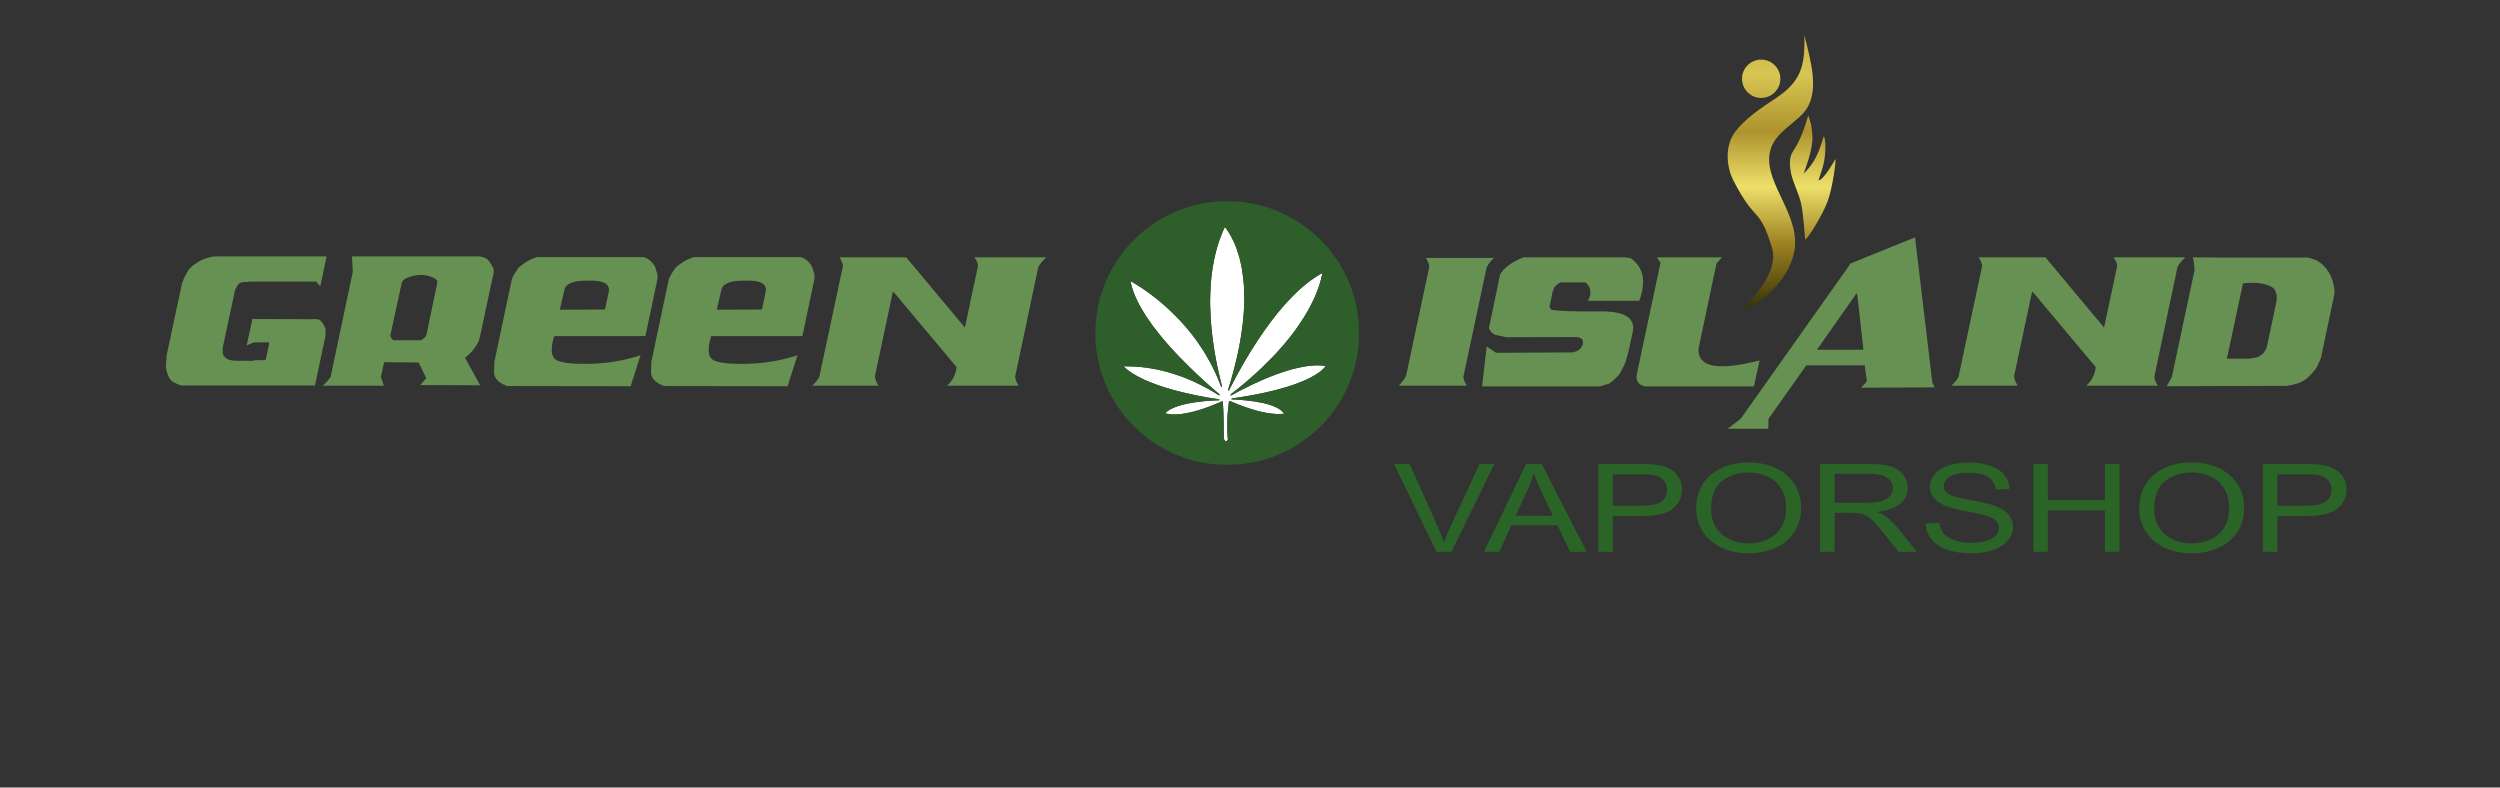 <svg xmlns="http://www.w3.org/2000/svg" xmlns:xlink="http://www.w3.org/1999/xlink" xmlns:serif="http://www.serif.com/" width="100%" height="100%" viewBox="0 0 3000 945" xml:space="preserve" style="fill-rule:evenodd;clip-rule:evenodd;stroke-linejoin:round;stroke-miterlimit:2;"><rect x="0" y="0" width="3000" height="945" fill="#333333" stroke="none"/>    <g id="Green-Island-Logo" serif:id="Green Island Logo" transform="matrix(1,0,0,1,-10.054,748.111)">        <g id="Green-Island-Text" serif:id="Green Island Text" transform="matrix(0.959,0,0,0.959,-71.232,-1248.23)">            <path d="M320.988,858.701C319.563,860.601 318.455,862.659 317.663,864.876L315.526,868.201L314.101,872.001L312.676,875.326L294.388,960.826C293.438,964.151 293.042,966.922 293.201,969.139L292.251,979.589C292.884,986.714 294.942,992.572 298.426,997.164L299.376,997.639L301.038,999.539L303.413,1000.49C306.263,1002.07 308.955,1003.18 311.488,1003.81L478.926,1003.81L491.988,941.826L492.226,938.026L491.988,932.801C490.246,927.734 487.713,924.014 484.388,921.639C481.063,920.689 478.213,920.451 475.838,920.926L400.551,920.689L393.426,953.701L402.451,949.901L421.451,949.901L421.451,952.276L417.176,971.751L412.188,972.226L403.401,972.226L401.738,972.939L387.488,972.939C379.571,973.255 373.792,972.701 370.151,971.276L369.201,970.801C366.826,969.376 365.084,967.634 363.976,965.576C363.184,962.409 363.105,959.005 363.738,955.364L378.701,885.064C380.284,881.105 382.026,878.176 383.926,876.276L386.538,874.851L387.726,874.851C389.784,874.218 391.842,874.059 393.901,874.376C395.167,874.059 396.355,873.901 397.463,873.901C398.73,873.743 399.996,873.743 401.263,873.901L480.351,873.901L485.576,879.601L493.413,842.314L353.051,842.314C340.226,844.055 329.538,849.518 320.988,858.701Z" style="fill:rgb(103,145,83);fill-rule:nonzero;"></path>            <path d="M493.176,999.776L498.401,993.364L526.188,861.789L525.238,842.314L684.126,842.314C688.559,842.789 692.121,844.055 694.813,846.114C696.713,848.172 698.217,850.23 699.326,852.289C700.592,854.189 701.621,856.089 702.413,857.989L702.651,861.789L686.026,939.689L684.126,947.526L681.038,953.464C676.921,959.955 672.092,965.18 666.551,969.139L685.551,1003.58L610.738,1003.34L618.101,994.551L608.601,975.076L578.201,974.839L565.376,974.839L561.338,993.364L565.138,1004.05L488.663,1004.05L493.176,999.776ZM611.688,947.289C615.013,945.389 617.23,943.172 618.338,940.639L632.113,874.376C632.271,871.368 628.234,868.755 620.001,866.539C611.609,864.322 602.109,865.589 591.501,870.339L587.701,874.139L573.213,941.351C573.846,943.884 575.113,945.864 577.013,947.289L611.688,947.289Z" style="fill:rgb(103,145,83);fill-rule:nonzero;"></path>            <path d="M733.763,856.326C731.863,859.018 730.121,861.63 728.538,864.164C727.113,866.539 726.005,868.834 725.213,871.051L703.363,974.364L703.126,985.289C702.017,993.68 707.401,1000.09 719.276,1004.53L873.888,1004.76L886.238,966.051C865.971,972.701 844.755,976.264 822.588,976.739C800.263,977.214 786.092,975.472 780.076,971.514C774.217,967.555 773.584,957.739 778.176,942.064L886.238,942.064L892.413,941.826L907.376,871.051L907.613,865.589L904.526,855.376C901.042,849.201 896.371,845.164 890.513,843.264L756.088,843.264C751.496,844.847 747.38,846.747 743.738,848.964C740.096,851.18 736.771,853.634 733.763,856.326ZM820.451,872.714C838.342,871.922 847.13,875.959 846.813,884.826L841.826,908.814L785.301,909.051L790.763,885.064C792.188,876.355 802.084,872.239 820.451,872.714Z" style="fill:rgb(103,145,83);fill-rule:nonzero;"></path>            <path d="M930.176,856.326C928.276,859.018 926.534,861.63 924.951,864.164C923.526,866.539 922.417,868.834 921.626,871.051L899.776,974.364L899.538,985.289C898.43,993.68 903.813,1000.09 915.688,1004.53L1070.3,1004.76L1082.65,966.051C1062.38,972.701 1041.17,976.264 1019,976.739C996.676,977.214 982.505,975.472 976.488,971.514C970.63,967.555 969.996,957.739 974.588,942.064L1082.65,942.064L1088.83,941.826L1103.79,871.051L1104.03,865.589L1100.94,855.376C1097.45,849.201 1092.78,845.164 1086.93,843.264L952.501,843.264C947.909,844.847 943.792,846.747 940.151,848.964C936.509,851.18 933.184,853.634 930.176,856.326ZM1016.86,872.714C1034.76,871.922 1043.54,875.959 1043.23,884.826L1038.24,908.814L981.713,909.051L987.176,885.064C988.601,876.355 998.496,872.239 1016.86,872.714Z" style="fill:rgb(103,145,83);fill-rule:nonzero;"></path>            <path d="M1139.65,853.951L1109.96,993.126C1107.27,997.876 1104.26,1001.52 1100.94,1004.05L1183.59,1004.05L1183.35,1002.86C1180.98,999.064 1179.71,995.501 1179.55,992.176L1202.11,886.014L1203.54,887.914L1205.91,890.289L1209,894.089C1209.79,894.405 1210.19,894.88 1210.19,895.514L1281.68,980.776C1280.73,990.276 1276.77,998.034 1269.8,1004.05L1359.34,1004.05C1356.65,1000.09 1355.22,996.293 1355.06,992.651L1384.04,855.376C1386.73,850.784 1390.06,846.826 1394.01,843.501L1311.84,843.501C1307.88,843.184 1305.27,843.343 1304,843.976C1306.85,846.984 1308.36,850.468 1308.51,854.426L1292.13,931.376L1218.74,843.501L1135.14,843.501C1136.4,845.243 1137.36,846.984 1137.99,848.726C1138.78,850.468 1139.33,852.209 1139.65,853.951Z" style="fill:rgb(103,145,83);fill-rule:nonzero;"></path>            <path d="M1873.29,855.139L1844.08,992.176C1841.23,997.084 1838.22,1001.04 1835.05,1004.05L1919.84,1004.05L1919.6,1003.1C1917.54,999.934 1916.28,996.689 1915.8,993.364L1945.01,856.089C1946.28,853.555 1947.7,851.339 1949.29,849.439C1950.87,847.38 1952.53,845.639 1954.28,844.214L1869.01,844.214C1871.39,848.014 1872.81,851.655 1873.29,855.139Z" style="fill:rgb(103,145,83);fill-rule:nonzero;"></path>            <path d="M1961.88,864.876L1947.86,932.089C1949.13,935.097 1950.48,937.076 1951.9,938.026C1953.33,938.976 1954.43,939.768 1955.23,940.401L1959.98,941.351L1969.48,943.489L2057.83,943.251C2064.16,944.043 2066.61,947.051 2065.19,952.276C2063.76,957.659 2059.57,961.064 2052.6,962.489L1956.89,962.964C1954.99,961.697 1953.09,960.43 1951.19,959.164C1949.29,957.739 1947.23,956.393 1945.01,955.126L1939.31,1005L2086.8,1005L2098.91,1001.2C2104.45,996.768 2108.65,992.809 2111.5,989.326L2116.73,979.114L2119.1,973.651L2122.43,961.539L2127.89,936.601C2131.21,919.184 2117.52,910.714 2086.8,911.189C2056.08,911.505 2035.74,910.793 2025.76,909.051L2023.63,905.489L2027.66,886.014L2030.04,880.551C2032.26,878.018 2034.71,876.118 2037.4,874.851L2068.75,874.851C2075.72,881.026 2076.75,888.705 2071.84,897.889L2135.96,897.889C2144.99,873.664 2141.35,855.851 2125.04,844.451L2118.15,843.501L1991.09,843.501C1976.84,849.043 1967.1,856.168 1961.88,864.876Z" style="fill:rgb(103,145,83);fill-rule:nonzero;"></path>            <path d="M2133.35,987.664L2162.56,850.389L2158.05,843.501L2239.51,843.501L2232.63,851.101L2210.06,957.976C2209.11,981.093 2234.61,985.922 2286.54,972.464L2279.41,1005L2143.56,1005C2134.38,1003.26 2130.98,997.48 2133.35,987.664Z" style="fill:rgb(103,145,83);fill-rule:nonzero;"></path>            <path d="M2452.08,830.201L2400.54,851.101L2263.03,1045.38L2246.64,1057.96L2297.46,1057.96L2297.7,1045.61L2344.96,978.639L2418.11,978.639L2420.73,998.114L2419.3,1000.49L2413.6,1006.66L2505.51,1006.19L2502.66,1000.01L2481.05,818.564L2452.08,830.201ZM2408.85,891.001L2416.45,958.689L2415.26,959.164L2358.26,959.164L2408.14,888.151L2408.85,891.001Z" style="fill:rgb(103,145,83);fill-rule:nonzero;"></path>            <path d="M2565.13,853.951L2535.44,993.126C2532.75,997.876 2529.74,1001.52 2526.41,1004.05L2609.06,1004.05L2608.83,1002.86C2606.45,999.064 2605.18,995.501 2605.03,992.176L2627.59,886.014L2629.01,887.914L2631.39,890.289L2634.48,894.089C2635.27,894.405 2635.66,894.88 2635.66,895.514L2707.15,980.776C2706.2,990.276 2702.24,998.034 2695.28,1004.05L2784.81,1004.05C2782.12,1000.09 2780.7,996.293 2780.54,992.651L2809.51,855.376C2812.2,850.784 2815.53,846.826 2819.49,843.501L2737.31,843.501C2733.36,843.184 2730.74,843.343 2729.48,843.976C2732.33,846.984 2733.83,850.468 2733.99,854.426L2717.6,931.376L2644.21,843.501L2560.61,843.501C2561.88,845.243 2562.83,846.984 2563.46,848.726C2564.26,850.468 2564.81,852.209 2565.13,853.951Z" style="fill:rgb(103,145,83);fill-rule:nonzero;"></path>            <path d="M2828.51,843.501L2829.94,848.964L2830.89,859.651L2830.18,862.501L2802.39,993.364L2795.98,1004.76L2947.5,1004.29L2948.69,1003.81C2956.61,1002.86 2963.65,1000.33 2969.83,996.214C2976.32,990.83 2981.3,985.209 2984.79,979.351L2985.26,977.926C2987.32,973.493 2988.67,970.168 2989.3,967.951L3004.74,894.564C3005.69,890.289 3006.08,887.122 3005.93,885.064C3004.18,867.647 2996.74,855.059 2983.6,847.301L2976,844.689L2971.73,843.739L2858.91,843.739L2828.51,843.501ZM2930.4,882.689C2932.62,886.647 2933.73,890.051 2933.73,892.901C2933.41,893.851 2933.41,894.484 2933.73,894.801L2933.25,899.076L2921.14,956.314C2919.71,959.322 2918.21,961.855 2916.63,963.914L2915.44,964.864C2913.54,966.289 2911.64,967.476 2909.74,968.426L2899.29,970.326L2871.26,970.326L2891.45,876.039C2909.66,874.139 2922.64,876.355 2930.4,882.689Z" style="fill:rgb(103,145,83);fill-rule:nonzero;"></path>        </g>        <g id="Leaf" transform="matrix(0.092,0,0,0.092,1321.47,-509.53)">            <g transform="matrix(10.878,0,0,10.877,-14374.9,-9141.48)">                <path d="M1481.93,1131.07C1482.2,1130.9 1482.64,1130.44 1482.89,1130.05L1483.38,1129.32L1483.17,1126.99C1482.68,1121.39 1482.61,1118.4 1482.68,1110.15C1482.73,1105.53 1482.85,1101 1482.94,1100.06C1483.04,1099.13 1483.23,1097 1483.37,1095.3C1483.65,1091.91 1484.08,1087.82 1484.46,1085.21C1484.59,1084.28 1484.72,1083.39 1484.72,1083.25C1484.72,1082.82 1485.85,1082.88 1486.96,1083.35C1487.46,1083.58 1488.42,1083.97 1489.08,1084.25C1489.74,1084.53 1490.51,1084.85 1490.77,1084.98C1491.05,1085.09 1492.1,1085.53 1493.11,1085.93C1494.13,1086.36 1495.11,1086.75 1495.29,1086.83C1495.58,1086.98 1497.9,1087.86 1500.61,1088.87C1501.23,1089.1 1501.96,1089.4 1502.25,1089.51C1502.53,1089.64 1502.83,1089.74 1502.94,1089.74C1503.05,1089.74 1503.37,1089.84 1503.63,1089.97C1504.96,1090.57 1514.02,1093.43 1515.92,1093.88C1516.2,1093.94 1516.48,1094.04 1516.57,1094.11C1516.67,1094.17 1517.16,1094.3 1517.7,1094.41C1518.23,1094.52 1518.81,1094.67 1518.98,1094.75C1519.16,1094.83 1519.82,1095.01 1520.44,1095.15C1521.06,1095.3 1522.18,1095.56 1522.94,1095.73C1524.81,1096.16 1527.1,1096.63 1528.75,1096.93C1529.5,1097.06 1530.49,1097.25 1530.93,1097.33C1533.19,1097.82 1538.68,1098.4 1542.38,1098.55C1545.5,1098.67 1551.16,1098.31 1550.74,1098C1550.67,1097.95 1550.41,1097.61 1550.16,1097.25C1549.41,1096.16 1548.09,1094.86 1546.59,1093.73C1545.82,1093.13 1545.11,1092.64 1545.05,1092.64C1544.96,1092.64 1544.81,1092.54 1544.69,1092.43C1544.06,1091.84 1540.39,1090 1537.87,1089.03C1537.25,1088.79 1536.59,1088.53 1536.41,1088.45C1536.24,1088.37 1535.8,1088.22 1535.45,1088.13C1535.09,1088.03 1534.66,1087.89 1534.48,1087.81C1534.31,1087.72 1533.52,1087.47 1532.71,1087.25C1531.92,1087.01 1530.93,1086.73 1530.53,1086.6C1530.13,1086.49 1528.87,1086.17 1527.71,1085.89C1526.56,1085.6 1525.32,1085.32 1524.97,1085.21C1523.73,1084.91 1519.13,1084.07 1515.13,1083.44C1510.43,1082.7 1504,1081.99 1498.6,1081.6C1496.77,1081.47 1494.38,1081.3 1493.27,1081.2C1492.16,1081.11 1490.48,1081.03 1489.53,1081.03L1487.78,1081.03L1487.78,1080.47C1487.78,1080.05 1487.85,1079.91 1488.08,1079.89C1488.23,1079.89 1488.76,1079.81 1489.24,1079.73C1489.72,1079.64 1491.11,1079.43 1492.3,1079.26C1497.7,1078.45 1503.03,1077.58 1508.11,1076.69C1516.23,1075.26 1519.33,1074.64 1525.61,1073.29C1526.5,1073.1 1527.84,1072.8 1528.6,1072.65C1530.2,1072.29 1532.12,1071.86 1534.16,1071.36C1534.97,1071.17 1536.05,1070.91 1536.58,1070.8C1537.58,1070.56 1539.85,1069.98 1541.99,1069.41C1542.65,1069.24 1543.63,1068.98 1544.16,1068.85C1544.7,1068.72 1545.31,1068.55 1545.53,1068.46C1545.76,1068.4 1546.78,1068.1 1547.8,1067.82C1550.79,1067 1554.46,1065.93 1554.98,1065.72C1555.15,1065.66 1556.06,1065.37 1556.99,1065.08C1557.93,1064.8 1558.83,1064.52 1559,1064.44C1559.18,1064.35 1559.62,1064.21 1559.97,1064.12C1560.33,1064.01 1560.76,1063.88 1560.93,1063.79C1561.11,1063.71 1561.95,1063.42 1562.79,1063.15C1563.62,1062.86 1564.55,1062.53 1564.84,1062.4C1565.12,1062.28 1565.4,1062.17 1565.48,1062.17C1565.55,1062.17 1565.8,1062.07 1566.03,1061.94C1566.26,1061.84 1566.66,1061.69 1566.93,1061.62C1567.18,1061.56 1567.62,1061.39 1567.88,1061.28C1568.16,1061.15 1568.88,1060.86 1569.49,1060.62C1570.12,1060.39 1570.92,1060.06 1571.3,1059.89C1571.67,1059.72 1572.05,1059.59 1572.11,1059.59C1572.17,1059.57 1572.53,1059.44 1572.88,1059.27C1573.24,1059.1 1573.57,1058.97 1573.64,1058.95C1573.75,1058.95 1574.09,1058.8 1576.39,1057.75C1578.56,1056.77 1580.25,1055.96 1581.43,1055.35C1582.14,1054.99 1583.01,1054.54 1583.37,1054.37C1583.73,1054.19 1584.05,1053.98 1584.06,1053.92C1584.1,1053.85 1584.19,1053.79 1584.29,1053.79C1584.48,1053.79 1586.9,1052.44 1588.29,1051.57C1589.83,1050.6 1592.55,1048.74 1592.78,1048.51C1592.89,1048.4 1593.05,1048.3 1593.12,1048.3C1593.18,1048.3 1593.39,1048.17 1593.57,1048.03C1593.76,1047.86 1594.21,1047.47 1594.6,1047.17C1597.65,1044.67 1600.86,1041.28 1600.5,1040.95C1600.32,1040.77 1597.11,1040.41 1593.9,1040.22C1587.93,1039.85 1578.83,1040.71 1570.86,1042.42C1570.28,1042.55 1569.09,1042.8 1568.19,1042.98C1565.18,1043.64 1559.18,1045.14 1557.38,1045.72C1556.85,1045.88 1555.78,1046.21 1554.97,1046.44C1554.17,1046.68 1553.22,1046.98 1552.87,1047.09C1552.51,1047.2 1551.61,1047.49 1550.86,1047.73C1550.1,1047.96 1549.34,1048.22 1549.16,1048.29C1548.99,1048.38 1548.55,1048.52 1548.2,1048.61C1547.84,1048.71 1547.41,1048.85 1547.23,1048.93C1547.06,1049.02 1546.21,1049.3 1545.38,1049.58C1544.54,1049.86 1543.69,1050.14 1543.52,1050.22C1543.35,1050.31 1543.02,1050.42 1542.79,1050.46C1542.56,1050.53 1542.18,1050.67 1541.9,1050.78C1541.64,1050.89 1541.16,1051.08 1540.85,1051.19C1540.55,1051.3 1540.15,1051.44 1539.96,1051.53C1539.43,1051.76 1537.42,1052.48 1536.82,1052.68C1536.52,1052.76 1536.19,1052.91 1536.09,1052.97C1536.01,1053.04 1535.66,1053.18 1535.32,1053.29C1534.96,1053.4 1534.5,1053.59 1534.27,1053.72C1534.03,1053.85 1533.78,1053.95 1533.71,1053.95C1533.65,1053.95 1533.28,1054.09 1532.9,1054.25C1532.54,1054.41 1531.49,1054.85 1530.57,1055.21C1529.65,1055.57 1528.66,1055.97 1528.39,1056.11C1528.1,1056.24 1527.32,1056.58 1526.66,1056.85C1525.25,1057.45 1525.29,1057.43 1522.15,1058.82C1521.74,1058.99 1521.02,1059.32 1520.54,1059.55C1520.05,1059.78 1519.44,1060.04 1519.17,1060.16C1518.08,1060.63 1514.79,1062.17 1512.56,1063.22C1510.3,1064.29 1500.25,1069.31 1498.6,1070.17C1497.85,1070.58 1496.54,1071.27 1495.7,1071.71C1494.86,1072.16 1494.05,1072.58 1493.92,1072.66C1493.8,1072.75 1492.92,1073.22 1491.99,1073.73C1491.05,1074.23 1489.66,1075.01 1488.89,1075.42C1488.07,1075.87 1487.26,1076.21 1486.98,1076.21C1486.53,1076.21 1486.5,1076.17 1486.5,1075.66C1486.5,1075.21 1486.61,1075.04 1487.03,1074.72C1487.71,1074.24 1487.78,1074.19 1488.32,1073.76C1488.88,1073.27 1489.03,1073.16 1493.02,1070C1494.9,1068.53 1496.55,1067.19 1496.74,1067.05C1496.91,1066.9 1497.64,1066.32 1498.35,1065.74C1499.05,1065.18 1499.72,1064.65 1499.8,1064.53C1499.9,1064.43 1500.29,1064.1 1500.69,1063.78C1501.1,1063.48 1501.5,1063.14 1501.58,1063.04C1501.68,1062.96 1502.14,1062.55 1502.63,1062.17C1503.12,1061.78 1503.6,1061.39 1503.68,1061.29C1503.78,1061.19 1504.1,1060.91 1504.4,1060.67C1505.52,1059.77 1506.41,1059.02 1506.74,1058.7C1506.93,1058.53 1507.72,1057.83 1508.51,1057.16C1509.3,1056.5 1510.1,1055.81 1510.29,1055.63C1510.48,1055.45 1511.18,1054.84 1511.82,1054.26C1512.49,1053.68 1513.17,1053.06 1513.36,1052.89C1513.55,1052.71 1513.96,1052.36 1514.26,1052.1C1514.55,1051.86 1515.21,1051.28 1515.71,1050.81C1516.2,1050.36 1517.32,1049.34 1518.19,1048.54C1519.07,1047.75 1520.4,1046.51 1521.16,1045.8C1521.92,1045.09 1523.08,1044.01 1523.75,1043.38C1525.39,1041.84 1536.63,1030.58 1538.04,1029.1C1538.67,1028.44 1539.9,1027.1 1540.78,1026.13C1541.67,1025.17 1542.68,1024.07 1543.04,1023.7C1543.88,1022.81 1545.52,1020.96 1546.12,1020.23C1546.38,1019.93 1546.67,1019.61 1546.77,1019.5C1546.96,1019.33 1548.09,1018.07 1549.27,1016.66C1549.95,1015.86 1550.27,1015.49 1552,1013.46C1553.24,1011.98 1554.35,1010.62 1554.97,1009.82C1555.32,1009.39 1555.72,1008.9 1555.86,1008.76C1556,1008.61 1556.29,1008.26 1556.52,1007.97C1556.75,1007.67 1557.36,1006.87 1557.89,1006.19C1558.42,1005.51 1559.04,1004.71 1559.26,1004.42C1559.49,1004.12 1559.77,1003.76 1559.92,1003.6C1560.05,1003.43 1560.31,1003.11 1560.48,1002.89C1560.8,1002.44 1561.5,1001.5 1561.91,1000.95C1562.06,1000.78 1562.3,1000.46 1562.45,1000.26C1562.6,1000.05 1562.9,999.637 1563.13,999.343C1563.36,999.049 1563.64,998.653 1563.77,998.451C1564.01,998.092 1565.58,995.95 1565.82,995.628C1565.93,995.481 1566.63,994.498 1567.92,992.594C1568.13,992.319 1568.34,992.015 1568.41,991.914C1568.67,991.592 1573.9,983.667 1574.16,983.198C1574.31,982.941 1574.57,982.509 1574.74,982.233C1574.91,981.975 1575.23,981.479 1575.42,981.12C1575.63,980.78 1575.87,980.376 1575.95,980.228C1576.38,979.566 1578.24,976.422 1578.54,975.889C1578.71,975.567 1578.89,975.264 1578.96,975.208C1579.01,975.163 1579.17,974.868 1579.33,974.565C1579.47,974.261 1579.89,973.498 1580.25,972.873C1580.61,972.257 1581.06,971.393 1581.29,970.933C1581.52,970.501 1581.98,969.628 1582.32,968.993C1583.01,967.715 1584.74,964.268 1585.6,962.456C1585.9,961.794 1586.53,960.452 1586.99,959.505C1587.43,958.549 1587.8,957.731 1587.8,957.685C1587.8,957.639 1587.95,957.262 1588.14,956.848C1589.19,954.513 1589.9,952.784 1589.9,952.554C1589.9,952.453 1590.09,952.021 1590.3,951.571C1590.53,951.139 1590.71,950.67 1590.71,950.55C1590.71,950.44 1590.79,950.228 1590.87,950.063C1591.26,949.419 1593.41,943.029 1594.21,940.188C1595.5,935.573 1596.48,931.187 1596.5,929.891L1596.52,929.505L1596,929.827C1595.71,930.001 1595.07,930.36 1594.59,930.599C1594.1,930.857 1593.67,931.114 1593.62,931.16C1593.58,931.206 1593.11,931.5 1592.57,931.785C1592.04,932.089 1591.17,932.603 1590.63,932.944C1590.1,933.284 1589.55,933.633 1589.42,933.716C1588.05,934.571 1583.59,937.587 1583.45,937.761C1583.41,937.807 1583.02,938.101 1582.56,938.405C1582.13,938.699 1581.67,939.03 1581.58,939.113C1581.48,939.214 1581.21,939.416 1580.96,939.6C1579.93,940.345 1573.8,945.264 1573.53,945.558C1573.44,945.659 1572.9,946.137 1572.31,946.624C1571.75,947.112 1571.15,947.626 1571.01,947.755C1570.86,947.884 1570.13,948.546 1569.4,949.208C1565.17,952.996 1558.65,959.533 1554.33,964.295C1553.54,965.169 1552.73,966.051 1552.56,966.235C1552.38,966.428 1551.83,967.044 1551.34,967.605C1550.86,968.166 1550.34,968.754 1550.21,968.892C1549.85,969.278 1548.46,970.906 1547.37,972.202C1546.86,972.827 1546.35,973.416 1546.26,973.508C1546.18,973.609 1545.87,973.976 1545.58,974.317C1544.45,975.705 1542.55,978.031 1542.39,978.187C1542.31,978.288 1542.05,978.61 1541.83,978.895C1541.6,979.189 1541.34,979.511 1541.27,979.603C1541.17,979.704 1540.52,980.541 1539.82,981.479C1539.11,982.417 1538.46,983.253 1538.36,983.354C1538.28,983.456 1538.02,983.777 1537.8,984.062C1537.57,984.357 1537.29,984.706 1537.16,984.871C1537.03,985.037 1536.74,985.386 1536.52,985.68C1536.29,985.975 1535.81,986.618 1535.43,987.115C1535.06,987.611 1534.69,988.098 1534.62,988.181C1534.11,988.825 1532.94,990.425 1532.49,991.087C1532.18,991.519 1531.87,991.96 1531.8,992.052C1531.61,992.282 1529.54,995.104 1529.25,995.518C1529.12,995.711 1528.4,996.732 1527.64,997.78C1526.89,998.828 1526.17,999.83 1526.08,999.986C1525.97,1000.15 1525.65,1000.6 1525.39,1001.01C1525.12,1001.41 1524.56,1002.25 1524.13,1002.86C1523.73,1003.49 1523.3,1004.09 1523.18,1004.21C1523.07,1004.32 1522.96,1004.48 1522.96,1004.57C1522.96,1004.65 1522.86,1004.8 1522.75,1004.92C1522.64,1005.03 1522.32,1005.5 1522.05,1005.94C1521.75,1006.39 1521.47,1006.84 1521.38,1006.91C1521.32,1007.01 1520.3,1008.52 1519.12,1010.3C1517.96,1012.08 1516.92,1013.61 1516.85,1013.7C1516.77,1013.81 1516.58,1014.13 1516.43,1014.41C1516.28,1014.71 1516.09,1015.03 1516.01,1015.12C1515.67,1015.52 1514.25,1017.81 1514.25,1017.96C1514.25,1018.04 1514.19,1018.13 1514.1,1018.13C1514.02,1018.13 1513.89,1018.27 1513.85,1018.45C1513.8,1018.62 1513.65,1018.87 1513.54,1018.96C1513.44,1019.07 1513.11,1019.58 1512.82,1020.06C1512.54,1020.54 1512.09,1021.27 1511.83,1021.67C1511.58,1022.07 1511.14,1022.8 1510.85,1023.27C1510.56,1023.76 1510.27,1024.19 1510.19,1024.21C1510.12,1024.25 1510.06,1024.32 1510.06,1024.41C1510.06,1024.55 1509.09,1026.2 1508.91,1026.35C1508.86,1026.39 1508.78,1026.54 1508.72,1026.67C1508.65,1026.8 1508.33,1027.36 1508.01,1027.91C1507.67,1028.44 1506.96,1029.64 1506.43,1030.54C1505.89,1031.44 1505.32,1032.41 1505.14,1032.7C1504.96,1032.99 1504.43,1033.91 1503.94,1034.75C1503.46,1035.59 1503.03,1036.29 1502.96,1036.35C1502.91,1036.39 1502.73,1036.69 1502.59,1036.99C1502.43,1037.3 1502.14,1037.85 1501.91,1038.21C1501.68,1038.56 1501.44,1039 1501.35,1039.17C1501.27,1039.35 1501.01,1039.79 1500.8,1040.14C1500.4,1040.78 1499.9,1041.7 1499.33,1042.8C1499.16,1043.11 1498.99,1043.4 1498.92,1043.45C1498.88,1043.49 1498.7,1043.79 1498.56,1044.09C1498.39,1044.39 1498.2,1044.77 1498.13,1044.9C1497.87,1045.29 1496.09,1048.49 1495.37,1049.86C1495,1050.54 1494.43,1051.58 1494.09,1052.16C1493.77,1052.74 1493.38,1053.44 1493.25,1053.7C1493.12,1053.97 1492.59,1054.99 1492.08,1055.96C1490.05,1059.77 1486.46,1066.71 1485.3,1069.06C1484.69,1070.3 1484.62,1070.38 1484.14,1070.38C1483.35,1070.4 1483.37,1070.24 1484.61,1066.2C1485.34,1063.85 1485.58,1063.01 1485.81,1062.17C1485.94,1061.68 1486.11,1061.14 1486.19,1060.95C1486.28,1060.78 1486.45,1060.23 1486.58,1059.74C1486.96,1058.24 1487.99,1054.67 1488.08,1054.41C1488.14,1054.29 1488.31,1053.71 1488.46,1053.13C1488.61,1052.55 1488.9,1051.53 1489.09,1050.87C1489.28,1050.2 1489.58,1049.16 1489.73,1048.53C1490.41,1045.95 1491.55,1041.52 1491.87,1040.3C1492.64,1037.2 1492.83,1036.35 1493.14,1035.11C1493.31,1034.36 1493.59,1033.16 1493.77,1032.39C1494.33,1030.01 1494.73,1028.25 1495.05,1026.75C1495.22,1025.96 1495.52,1024.57 1495.71,1023.69C1496.86,1018.38 1498.14,1011.4 1499.04,1005.78C1500.08,999.131 1500.41,996.778 1500.96,992.061C1501.09,990.912 1501.28,989.386 1501.36,988.669C1501.6,986.958 1501.96,982.987 1502.25,978.904C1502.36,977.084 1502.56,974.611 1502.66,973.416C1502.96,969.738 1503.11,959.496 1502.96,953.18C1502.9,949.888 1502.79,946.9 1502.73,946.551C1502.68,946.192 1502.54,944.344 1502.41,942.441C1502.28,940.538 1502.11,938.396 1502.01,937.678C1501.9,936.971 1501.73,935.454 1501.6,934.286C1500.76,927.078 1499.44,919.732 1497.78,913.232C1497.52,912.211 1497.2,910.942 1497.07,910.409C1496.94,909.876 1496.77,909.297 1496.68,909.122C1496.6,908.947 1496.45,908.478 1496.36,908.074C1495.98,906.593 1494.41,901.785 1494.01,900.866C1493.88,900.59 1493.78,900.268 1493.78,900.139C1493.76,900.029 1493.63,899.643 1493.46,899.284C1493.28,898.926 1493.15,898.576 1493.13,898.494C1493.13,898.328 1491.72,894.77 1491.51,894.365C1491.44,894.237 1491.15,893.575 1490.86,892.913C1490.15,891.221 1487.62,886.072 1487.46,886.008C1487.4,885.971 1487.33,885.879 1487.33,885.778C1487.33,885.548 1485.69,882.68 1485.52,882.615C1485.46,882.579 1485.39,882.487 1485.39,882.404C1485.39,882.275 1483.81,879.692 1483.62,879.517C1483.57,879.471 1483.33,879.113 1483.07,878.708C1482.57,877.936 1481.06,875.839 1480.8,875.545C1480.71,875.444 1480.46,875.141 1480.25,874.865C1480.03,874.571 1479.81,874.35 1479.76,874.35C1479.71,874.35 1479.53,874.626 1479.39,874.966C1478.88,876.115 1477.91,878.294 1477.4,879.434C1477.28,879.71 1476.95,880.464 1476.68,881.126C1476.4,881.788 1476.12,882.478 1476.04,882.661C1475.63,883.535 1474.75,885.99 1474.75,886.192C1474.75,886.321 1474.68,886.468 1474.6,886.514C1474.52,886.56 1474.41,886.808 1474.34,887.047C1474.3,887.304 1474.13,887.727 1474.02,887.985C1473.89,888.261 1473.28,890.063 1472.63,892.021C1472.01,893.97 1471.42,895.717 1471.35,895.892C1471.28,896.066 1471.11,896.618 1470.98,897.105C1470.85,897.593 1470.59,898.512 1470.42,899.119C1469.71,901.601 1469.22,903.366 1469.01,904.203C1468.9,904.69 1468.64,905.702 1468.46,906.465C1466.51,914.335 1464.75,924.402 1463.86,932.686C1463.74,933.927 1463.56,935.49 1463.46,936.152C1463.29,937.311 1462.97,941.301 1462.65,946.073C1462.57,947.314 1462.39,951.699 1462.25,955.837C1462.03,962.42 1462.03,964.295 1462.25,971.08C1462.5,979.714 1462.59,981.506 1462.81,984.311C1462.91,985.377 1463.08,987.703 1463.21,989.478C1464.19,1002.71 1466.48,1019.66 1469.1,1033.2C1469.3,1034.19 1469.59,1035.67 1469.75,1036.51C1469.91,1037.35 1470.2,1038.8 1470.39,1039.74C1470.58,1040.68 1470.88,1042.05 1471.03,1042.8C1471.79,1046.4 1473.32,1053.05 1474.24,1056.76C1474.42,1057.47 1474.76,1058.77 1474.97,1059.66C1475.34,1061.12 1475.79,1062.91 1476.19,1064.43C1476.27,1064.73 1476.36,1065.18 1476.36,1065.45C1476.36,1065.83 1476.29,1065.88 1475.82,1065.88C1475.31,1065.88 1475.27,1065.84 1474.9,1064.8C1474.69,1064.18 1474.48,1063.64 1474.42,1063.54C1474.35,1063.45 1474.21,1063.09 1474.1,1062.73C1473.88,1062.05 1472.19,1057.75 1471.64,1056.51C1470.98,1055.01 1470.89,1054.78 1470.38,1053.61C1469.89,1052.47 1469.72,1052.07 1469.01,1050.46C1467.48,1047.04 1462.26,1036.59 1461.83,1036.07C1461.75,1035.96 1461.67,1035.83 1461.67,1035.77C1461.67,1035.67 1457.36,1028.09 1456.79,1027.18C1456.63,1026.94 1456.36,1026.49 1456.18,1026.18C1456,1025.88 1455.76,1025.47 1455.64,1025.29C1455.54,1025.12 1455.07,1024.35 1454.6,1023.6C1454.11,1022.84 1453.6,1022.01 1453.42,1021.74C1453.13,1021.27 1449.38,1015.64 1448.05,1013.68C1447.49,1012.82 1445.76,1010.4 1445.42,1009.96C1445.34,1009.88 1444.89,1009.25 1444.4,1008.59C1443.91,1007.93 1443.46,1007.31 1443.38,1007.22C1443.25,1007.06 1442.25,1005.72 1441.5,1004.72C1440.51,1003.43 1440.21,1003.01 1440,1002.78C1439.89,1002.65 1439.18,1001.78 1438.44,1000.84C1436.79,998.773 1435.71,997.449 1435.47,997.191C1435.37,997.09 1435.17,996.87 1435.04,996.695C1434.43,995.923 1432.35,993.468 1432.06,993.164C1431.7,992.797 1430.17,991.068 1429.47,990.232C1429.23,989.937 1428.79,989.459 1428.52,989.165C1428.24,988.871 1427.23,987.758 1426.25,986.71C1424,984.274 1415.58,975.852 1412.95,973.416C1410.62,971.237 1410.97,971.558 1409.15,969.949C1408.36,969.242 1407.46,968.451 1407.14,968.175C1406.84,967.918 1406.46,967.577 1406.33,967.449C1406.18,967.32 1405.42,966.658 1404.63,965.996C1403.83,965.334 1403.15,964.736 1403.1,964.672C1403.05,964.626 1402.58,964.222 1402.05,963.78C1401.52,963.357 1400.94,962.879 1400.76,962.732C1400.59,962.567 1399.83,961.96 1399.07,961.362C1398.32,960.746 1397.59,960.185 1397.46,960.075C1396.46,959.238 1395.85,958.77 1393.19,956.747C1393.11,956.683 1392.48,956.214 1391.82,955.699C1390.8,954.908 1387.06,952.196 1386.06,951.506C1385.45,951.083 1383.52,949.713 1383.35,949.585C1383.27,949.502 1381.96,948.629 1380.45,947.636C1378.95,946.633 1377.62,945.76 1377.52,945.686C1377.44,945.622 1377.18,945.457 1376.96,945.346C1376.75,945.236 1376.54,945.089 1376.49,945.024C1376.45,944.96 1376.15,944.785 1375.85,944.62C1375.55,944.454 1374.78,943.995 1374.16,943.59C1373.54,943.167 1372.35,942.441 1371.51,941.963C1370.69,941.476 1369.74,940.915 1369.42,940.722C1369.09,940.51 1368.58,940.234 1368.27,940.078C1367.96,939.931 1367.67,939.756 1367.62,939.692C1367.48,939.517 1366.46,939.03 1366.56,939.205C1366.62,939.287 1366.73,939.784 1366.83,940.299C1367.04,941.43 1367.88,944.997 1368.18,945.99C1369.25,949.456 1371.02,954.559 1371.33,954.945C1371.39,955.046 1371.54,955.395 1371.65,955.754C1371.76,956.112 1371.91,956.48 1371.97,956.563C1372.04,956.664 1372.15,956.903 1372.21,957.124C1372.32,957.492 1372.66,958.218 1374.18,961.482C1375.13,963.55 1376.53,966.373 1377.02,967.191C1377.26,967.623 1377.76,968.534 1378.11,969.205C1378.97,970.814 1380.4,973.315 1380.53,973.416C1380.58,973.462 1380.66,973.581 1380.69,973.655C1380.78,973.866 1382.17,976.201 1382.77,977.121C1383.05,977.525 1383.31,977.957 1383.37,978.086C1383.43,978.215 1383.6,978.509 1383.74,978.73C1383.9,978.96 1384.24,979.502 1384.51,979.943C1384.79,980.394 1385.07,980.835 1385.13,980.909C1385.22,981.01 1385.5,981.442 1385.78,981.874C1386.07,982.325 1386.36,982.766 1386.42,982.84C1386.51,982.941 1386.87,983.465 1387.26,984.053C1389.4,987.216 1391.11,989.68 1391.58,990.268C1391.66,990.369 1391.86,990.654 1392.01,990.912C1392.19,991.188 1392.4,991.473 1392.5,991.592C1392.6,991.703 1393.58,992.999 1394.7,994.479C1396.28,996.612 1400.26,1001.71 1401.52,1003.26C1401.63,1003.39 1402.23,1004.11 1402.84,1004.87C1404.57,1007 1405.41,1008.01 1405.55,1008.11C1405.62,1008.16 1405.85,1008.44 1406.05,1008.73C1406.28,1009.02 1406.67,1009.52 1406.99,1009.84C1407.28,1010.18 1407.92,1010.91 1408.4,1011.49C1409.15,1012.38 1412.31,1016 1412.84,1016.59C1412.93,1016.69 1413.47,1017.3 1414.06,1017.94C1414.64,1018.59 1415.33,1019.35 1415.59,1019.62C1415.87,1019.92 1416.32,1020.43 1416.62,1020.77C1417.24,1021.5 1419.91,1024.41 1421,1025.54C1421.4,1025.96 1423.07,1027.7 1424.71,1029.43C1430.52,1035.52 1442.23,1047.1 1447.25,1051.69C1447.87,1052.25 1448.9,1053.21 1449.56,1053.84C1452.14,1056.27 1453.92,1057.9 1456.17,1059.88C1457.46,1061.04 1458.2,1061.71 1459.22,1062.64C1459.46,1062.87 1459.91,1063.26 1460.22,1063.54C1460.53,1063.79 1461.69,1064.81 1462.81,1065.8C1463.92,1066.76 1465.29,1067.98 1465.86,1068.46C1466.42,1068.95 1467.01,1069.47 1467.15,1069.59C1467.29,1069.72 1468.05,1070.38 1468.84,1071.05C1470.63,1072.56 1471.24,1073.08 1471.96,1073.76C1472.28,1074.05 1472.74,1074.4 1472.99,1074.57C1473.35,1074.78 1473.42,1074.95 1473.42,1075.44C1473.42,1076.02 1473.39,1076.06 1472.93,1076.06C1472.63,1076.06 1472.09,1075.83 1471.6,1075.52C1468.72,1073.65 1467.93,1073.15 1467.14,1072.68C1466.65,1072.39 1465.6,1071.76 1464.8,1071.28C1464.01,1070.79 1463.2,1070.32 1463.03,1070.25C1462.85,1070.16 1462.41,1069.91 1462.06,1069.69C1461.7,1069.47 1460.98,1069.07 1460.45,1068.78C1459.92,1068.5 1458.76,1067.86 1457.87,1067.34C1455.99,1066.26 1456.53,1066.55 1450.52,1063.54C1445.75,1061.14 1444.17,1060.37 1442.78,1059.78C1442.37,1059.61 1441.6,1059.28 1441.08,1059.03C1439.16,1058.14 1438.81,1058 1436.83,1057.17C1435.71,1056.72 1434.58,1056.24 1434.29,1056.11C1434.01,1055.98 1433.73,1055.88 1433.65,1055.88C1433.58,1055.88 1433.33,1055.78 1433.09,1055.65C1432.86,1055.52 1432.4,1055.34 1432.07,1055.22C1431.74,1055.11 1431.28,1054.93 1431.05,1054.8C1430.81,1054.67 1430.55,1054.57 1430.47,1054.57C1430.38,1054.57 1429.87,1054.4 1429.34,1054.18C1427.82,1053.61 1427.82,1053.61 1425.93,1052.93C1423.64,1052.11 1420.42,1051.04 1418.27,1050.39C1417.33,1050.09 1416.28,1049.76 1415.93,1049.64C1415.57,1049.52 1414.97,1049.34 1414.56,1049.24C1414.16,1049.14 1413.69,1049 1413.51,1048.92C1413.34,1048.83 1412.76,1048.66 1412.23,1048.53C1410.82,1048.17 1409.04,1047.69 1408.76,1047.58C1408.63,1047.53 1408.02,1047.36 1407.39,1047.22C1406.78,1047.07 1405.68,1046.81 1404.97,1046.64C1396.31,1044.5 1386.36,1042.81 1377.87,1042.06C1376.38,1041.93 1374.43,1041.74 1373.6,1041.63C1372.76,1041.53 1368.96,1041.42 1365.13,1041.38L1358.19,1041.3L1359.09,1042.17C1360.25,1043.28 1361.74,1044.57 1362.72,1045.33C1363.15,1045.65 1363.6,1046.01 1363.69,1046.09C1363.9,1046.28 1364.3,1046.58 1365.77,1047.62C1366.39,1048.05 1366.98,1048.48 1367.05,1048.54C1367.15,1048.62 1367.61,1048.93 1368.1,1049.23C1368.59,1049.53 1369.02,1049.85 1369.04,1049.91C1369.08,1049.99 1369.17,1050.04 1369.25,1050.04C1369.33,1050.04 1369.78,1050.3 1370.27,1050.6C1370.76,1050.9 1371.23,1051.16 1371.32,1051.16C1371.4,1051.16 1371.49,1051.22 1371.53,1051.29C1371.59,1051.45 1374.46,1053.1 1374.69,1053.1C1374.79,1053.1 1374.88,1053.16 1374.92,1053.23C1374.97,1053.36 1381.12,1056.47 1383.36,1057.49C1385.37,1058.4 1386.51,1058.9 1386.61,1058.9C1386.65,1058.9 1386.99,1059.05 1387.36,1059.2C1388.62,1059.78 1394.48,1062.06 1396.67,1062.84C1397.87,1063.27 1399,1063.67 1399.17,1063.76C1399.64,1063.95 1406.95,1066.37 1408.85,1066.95C1413.49,1068.35 1415.35,1068.89 1417.08,1069.34C1417.61,1069.47 1418.17,1069.61 1418.29,1069.68C1418.42,1069.72 1419,1069.89 1419.58,1070.05C1420.16,1070.19 1421.79,1070.62 1423.21,1071C1425.67,1071.64 1426.67,1071.9 1429.67,1072.63C1434.7,1073.85 1439.96,1075.02 1444.43,1075.92C1454.71,1078 1463.73,1079.6 1470.08,1080.47C1471.19,1080.62 1472.13,1080.81 1472.15,1080.88C1472.18,1080.94 1472.42,1081 1472.68,1081C1473.1,1081 1473.15,1081.05 1473.15,1081.54L1473.15,1082.09L1469.13,1082.2C1466.92,1082.25 1464.54,1082.37 1463.84,1082.46C1463.15,1082.54 1461.23,1082.69 1459.59,1082.78C1457.94,1082.88 1456.11,1083.02 1455.48,1083.1C1454.86,1083.2 1453.22,1083.38 1451.85,1083.51C1448.9,1083.78 1445.97,1084.15 1444.65,1084.38C1442.83,1084.7 1440.46,1085.04 1439.95,1085.04C1439.66,1085.04 1439.4,1085.11 1439.34,1085.19C1439.29,1085.27 1438.76,1085.38 1438.16,1085.44C1437.56,1085.51 1436.53,1085.68 1435.87,1085.85C1434.05,1086.28 1431.84,1086.79 1431.11,1086.92C1430.75,1086.96 1430.36,1087.08 1430.21,1087.15C1430.06,1087.24 1429.55,1087.37 1429.08,1087.45C1428.59,1087.53 1427.88,1087.71 1427.48,1087.85C1427.07,1087.98 1426.11,1088.29 1425.3,1088.52C1424.51,1088.76 1423.7,1089 1423.53,1089.08C1423.35,1089.14 1422.33,1089.51 1421.26,1089.89C1416.86,1091.43 1412.63,1093.66 1410.07,1095.76C1409.42,1096.29 1408.78,1096.91 1408.6,1097.15L1408.27,1097.6L1409.11,1097.86C1410.67,1098.33 1412.92,1098.75 1415,1098.94C1417.23,1099.15 1423.94,1099.05 1425.94,1098.78C1432.4,1097.88 1437.04,1097 1441.84,1095.72C1445.68,1094.7 1447.44,1094.21 1447.73,1094.08C1447.9,1094 1448.37,1093.85 1448.78,1093.76C1449.18,1093.65 1449.65,1093.52 1449.83,1093.43C1450,1093.37 1451.02,1093.03 1452.09,1092.71C1453.15,1092.39 1454.16,1092.07 1454.35,1091.98C1454.52,1091.9 1454.96,1091.75 1455.31,1091.66C1455.67,1091.55 1456.19,1091.37 1456.47,1091.24C1456.75,1091.11 1457.05,1091.01 1457.16,1091.01C1457.27,1091.01 1457.59,1090.91 1457.85,1090.78C1458.15,1090.65 1458.69,1090.44 1459.09,1090.31C1460.56,1089.81 1461.27,1089.54 1461.59,1089.39C1461.77,1089.31 1462.87,1088.87 1464.01,1088.43C1466.27,1087.56 1470.64,1085.8 1471.43,1085.44C1471.7,1085.32 1472.28,1085.06 1472.72,1084.87C1474.81,1083.93 1475.64,1083.56 1475.9,1083.41C1476.06,1083.31 1476.39,1083.25 1476.64,1083.25C1477.4,1083.25 1477.4,1083.2 1477.97,1094.46C1478.19,1098.85 1478.45,1113.66 1478.45,1121.84C1478.45,1128.13 1478.45,1128.26 1478.81,1128.86C1479.37,1129.84 1480.09,1130.7 1480.62,1131.02C1481.24,1131.39 1481.33,1131.39 1481.95,1131.02L1481.93,1131.07Z" style="fill:white;"></path>            </g>            <path id="Circle" d="M1687.3,3467.5C1628,3464.5 1588.3,3462.1 1575.9,3460.7C1537.1,3456.5 1513.3,3453.7 1509.9,3452.8C1507.8,3452.3 1497.1,3450.7 1486.2,3449.3C1475.1,3447.7 1462.3,3445.8 1457.4,3444.9C1452.7,3444 1437.6,3441.2 1424.1,3438.6C1367.1,3428.1 1309.2,3413.9 1248.6,3395.4C1205.4,3382.4 1136.3,3358.2 1116.6,3349.1C1113.6,3347.7 1110.6,3346.6 1109.9,3346.6C1109.2,3346.6 1106.2,3345.5 1103.2,3344.1C1100,3342.7 1092.5,3339.4 1086.2,3336.9C1079.9,3334.3 1071.3,3330.6 1066.9,3328.7C1062.5,3326.8 1055.5,3323.6 1051.1,3321.7C1017.1,3306.4 948.6,3272.9 947.9,3270.8C947.5,3270.1 946.5,3269.4 945.4,3269.4C944.5,3269.4 934.9,3264.5 924,3258.3C913.3,3252.2 903.3,3246.7 901.9,3246C900.5,3245.3 896.1,3242.8 892.2,3240.4C888.3,3237.9 884,3235.5 882.5,3234.8C881.1,3234.1 873.6,3229.7 865.8,3225C858.1,3220.1 849,3214.6 845.6,3212.5C842.3,3210.6 838.8,3208.3 837.7,3207.4C836.8,3206.7 832.1,3203.5 827.2,3200.6C810.2,3190.1 783.3,3172.2 781,3169.9C779.8,3168.7 778,3167.6 777.1,3167.6C776,3167.6 760.4,3156.4 753.2,3150.4C752.3,3149.5 749.5,3147.8 747.2,3146.5C744.9,3145.3 742.1,3143.5 741.2,3142.6C738.6,3140.5 720.7,3127 714.9,3122.8C710.7,3119.8 700.2,3111.6 684.4,3099.1C680.2,3095.9 678.3,3094.4 654.2,3074.5C639.8,3062.6 623.7,3048.9 619.1,3044.7C617.5,3043.3 612.8,3038.9 608.6,3035.2C566.5,2998.3 511.6,2943.4 467.2,2893.8C462.5,2888.5 458.3,2883.8 457.7,2883.3C457.2,2882.8 452.4,2877.3 447.2,2871C441.9,2864.7 436.5,2858.5 435.3,2857.3C434.1,2855.9 430.9,2852 428.3,2848.5C425.7,2844.8 422.7,2841.3 421.6,2840.3C419.3,2838.4 399.3,2813.1 393.7,2805.4C391.8,2802.6 388.6,2798.6 386.7,2796.3C384.8,2794 381.3,2789.5 378.8,2785.9C376.3,2782.4 373.2,2778.2 371.6,2776.2C370.2,2774.4 367.6,2771.1 366,2768.8C351.3,2748.6 341.3,2734.6 333.2,2722.6C327.9,2714.9 323,2707.9 322.1,2706.8C321.4,2705.9 318.2,2701.2 315.3,2696.3C307.1,2683.3 298.3,2669.5 291.1,2658.6C287.8,2653.3 280.6,2641.4 275.3,2632.3C270.2,2623.2 265.5,2615.3 264.9,2614.8C264.4,2614.3 262.6,2611.6 261.2,2608.7C259.8,2605.9 258.2,2603.1 257.5,2602.6C257,2602.1 255.2,2598.9 253.6,2595.6C251.8,2592.3 247.3,2584 243.4,2577.2C239.5,2570.5 235.2,2562.1 233.4,2558.8C231.8,2555.5 229.9,2552.5 229.2,2552.1C228.3,2551.7 227.8,2550.7 227.8,2550C227.8,2549.1 219.4,2531.6 209.2,2511C199,2490.5 188.3,2468.2 185.5,2461.3C179.7,2447.8 177.3,2442.5 172,2430.6C170.1,2426.2 166.4,2417.6 163.8,2411.3C161.3,2405 158,2397.4 156.6,2394.3C155.2,2391.3 154.1,2388.2 154.1,2387.3C153.9,2386.6 152.5,2382.7 150.6,2378.9C148.7,2375 147.3,2371.2 147.1,2370.5C147.1,2369.6 146,2366.5 144.6,2363.5C140.4,2354 131.3,2329.1 131.3,2327C131.3,2325.9 130.2,2322.6 128.8,2319.6C127.4,2316.4 125.5,2310.8 124.2,2307C123.1,2303.1 121.6,2298.4 120.7,2296.5C117.9,2289.8 112.1,2271.9 110.2,2264C109.1,2259.6 107.6,2254.5 106.7,2252.6C105.8,2250.7 103.9,2244.4 102.3,2238.6C100.7,2232.8 97.9,2222.6 96,2215.8C91.8,2201.2 86.7,2182.5 82,2163.2C60.2,2075.1 46,1988.1 39.2,1900.8C37.8,1882.9 35.9,1858.5 34.8,1846.4C32.5,1818.1 32.5,1685.7 34.8,1656C35.9,1643.5 37.8,1619 39.2,1601.6C41.8,1568.8 45.9,1530.9 48.9,1511.2C55.2,1468.2 61.4,1433.3 68.2,1400.6C71.4,1385.3 73.3,1376.7 81.2,1342.7C82.6,1336.4 85.8,1323.9 88.2,1315.1C90.7,1306.2 94.7,1291.4 97.1,1282.6C104.3,1256.6 123.8,1194.7 127.6,1185.6C128.5,1183.7 131.8,1174.5 134.8,1165.4C138,1156.3 141.3,1146.8 142.3,1144.3C143.4,1141.8 145.5,1136.4 147,1132C154.4,1112.9 167.2,1081.6 172.4,1069.7C173.6,1066.9 176.4,1060.6 178.5,1055.7C193.4,1021.8 238.9,930.6 243.3,925.5C244.4,924.3 245.2,922.9 245.2,922.2C245.2,920.3 270.3,876.7 271.9,876.2C272.6,875.8 273.3,875 273.3,874.1C273.3,871.1 322.1,793.4 330.3,783.4C331.4,782.2 335.6,776 340,769.7C350.2,754.6 393.5,695.8 399.5,688.8C402,686 406,680.9 408.4,677.6C410.9,674.4 414,670.6 415.4,669C417,667.4 421.2,662.3 425.1,657.4C437.9,641.4 465.5,609.7 490,583C502.5,569.5 568.4,503.3 582.1,490.7C588.4,484.9 599.8,474.6 607.4,467.9C615.1,461.1 622.7,454.4 624.2,453C627,450.4 655.3,426.5 661.6,421.4C663.4,420 667,417 669.5,414.7C678.3,407.2 750.8,352.4 762.9,344.2C765,342.8 768.5,340.3 770.6,338.8C774.6,335.8 804.8,315.5 821,305.1C836.3,295.3 859.1,281.2 872.6,273.5C879.4,269.5 885.2,266 885.8,265.4C886.3,264.7 889.1,263.1 891.9,261.7C894.9,260.3 897.5,258.7 898,258C898.5,257.5 901.7,255.7 905,254.1C908.3,252.3 912.4,250.2 913.8,249.4C937.3,235 993.6,206.8 1049.8,181C1072.1,170.8 1087.4,164.2 1101.2,159.1C1107.2,156.6 1114.7,153.7 1117.9,152.3C1126.3,148.4 1146.5,140.7 1147.9,140.7C1148.8,140.7 1151.8,139.5 1154.7,138.1C1157.9,136.7 1165.1,134.1 1170.8,132.1C1176.6,130.3 1191.7,125.3 1204.1,120.9C1230.8,111.8 1246.6,106.7 1257.6,103.9C1262,102.8 1267.1,101.3 1269,100.4C1270.9,99.5 1283.2,96 1296.2,92.5C1398.7,64.9 1491.9,48.1 1585.8,39.9C1601.8,38.5 1622.7,36.4 1632.3,35.3C1657.7,32.5 1799.5,31.3 1839.4,33.5C1882.6,36 1932.4,40 1949.1,42.4C1956.3,43.5 1974.5,45.9 1989.5,47.7C2070,57.9 2159.9,77.4 2251.2,104.6C2268.2,109.5 2318.4,126 2323.9,128.3C2325.8,129.2 2336.2,132.9 2346.7,136.5C2357.4,140 2366.9,143.5 2367.8,144.2C2368.9,144.9 2372.5,146.5 2376.2,147.7C2380.1,148.9 2385.1,150.9 2387.6,152.3C2390.2,153.7 2393,154.8 2393.7,154.8C2394.6,154.8 2397.7,155.9 2400.7,157.3C2403.9,158.7 2412.3,162.4 2419.5,165.4C2426.7,168.4 2435.3,172.1 2438.5,173.5C2441.5,174.9 2447.1,177.2 2450.8,178.8C2467.6,186.2 2475.9,190.2 2515.2,209.5C2561,232.1 2578.9,241.4 2582.2,244.2C2583.4,245.3 2584.8,246.1 2585.5,246.1C2587.4,246.1 2631,271.2 2631.5,272.8C2631.9,273.5 2632.7,274.2 2633.6,274.2C2635.5,274.2 2653.6,285.3 2654.3,287C2654.7,287.7 2655.7,288.2 2656.4,288.2C2658,288.2 2700.3,314.3 2702,316.3C2702.5,316.8 2707.3,320 2712.5,323.3C2717.8,326.6 2723,330 2723.9,330.8C2725,331.5 2731.3,336.1 2737.9,340.8C2744.7,345.5 2751.1,350.1 2751.9,350.8C2753,351.5 2757.7,355 2762.4,358.3C2767.3,361.6 2772.1,365 2772.9,365.7C2774,366.6 2779,370.6 2784.5,374.6C2789.9,378.6 2797,383.9 2800.1,386.4C2803.3,388.9 2807.1,392 2808.9,393.4C2810.7,394.8 2814.5,398 2817.7,400.4C2830.5,410.2 2852.6,428.1 2855.4,430.9C2857,432.5 2861.2,436 2864.7,438.6C2868.2,441.2 2872.6,444.9 2874.7,446.8C2876.8,448.7 2884.2,455.4 2891.4,461.7C2930.2,495.6 2977.6,541.7 3010.4,577.2C3019.7,587.4 3029,597.4 3030.9,599.5C3032.8,601.4 3038.8,608.1 3044.1,614.2C3049.4,620.3 3054.6,626.3 3055.5,627.4C3058.1,630.2 3074.5,649.7 3078.5,654.6C3080.3,656.9 3082.9,659.9 3084.3,661.3C3086.6,663.8 3122.2,709.6 3129.2,719C3131.1,721.6 3133.6,724.6 3134.5,725.7C3135.6,726.8 3139.1,731.7 3142.2,736.4C3145.5,741.3 3148.7,745.5 3149.2,746.1C3149.9,746.6 3153.1,751 3156.4,755.8C3159.7,760.7 3163.4,765.6 3164.6,766.9C3165.8,768.1 3166.9,769.9 3166.9,770.8C3166.9,771.7 3168,773.4 3169.2,774.7C3171.5,777 3189.4,803.8 3199.9,820.9C3202.9,825.8 3206.2,830.6 3207.3,831.8C3208.2,833 3209.9,836 3211.2,838.5C3212.3,841 3213.8,842.9 3214.7,842.9C3215.4,842.9 3216.1,843.6 3216.1,844.5C3216.1,846.1 3226.3,863.6 3228.4,865.7C3228.9,866.2 3230.3,868.5 3231.7,871C3233.1,873.5 3239.9,885.2 3246.8,897.3C3275.4,947.1 3309.4,1014.9 3332.3,1067.5C3337,1078.6 3342.1,1090.1 3343.5,1093.3C3344.9,1096.3 3346,1099.4 3346,1100.3C3346,1101 3347.1,1103.8 3348.5,1106.4C3349.9,1108.9 3351.8,1113.9 3353.1,1117.8C3354.3,1121.5 3355.9,1125.3 3356.6,1126.2C3357.3,1127.3 3359.1,1131.5 3360.6,1135.9C3362.2,1140.3 3365.3,1149.4 3367.8,1156.1C3408.7,1266.8 3438.5,1386.7 3455,1505.3C3460.6,1546.5 3461.7,1555 3464.7,1590.4C3469.6,1650.2 3470.5,1672 3470.5,1749.2C3470.5,1851 3466.8,1907.7 3455.1,1994.9C3450.7,2025.8 3446.5,2052.8 3444.6,2060.7C3443.7,2064 3442.5,2070.9 3441.8,2075.6C3441.3,2080.5 3439.7,2089.1 3438.3,2094.9C3436.9,2100.7 3433.6,2116.5 3430.6,2130.2C3392.5,2306.2 3320.4,2484.7 3221.1,2648.6C3196.2,2689.7 3150.2,2756.5 3115.5,2802C3105,2815.9 3065.1,2864.3 3055.3,2875.4C3052.5,2878.6 3042.8,2889.4 3033.9,2899.6C2970,2971.7 2886.5,3049.5 2807.7,3110C2756.5,3149.5 2707.3,3183.7 2658.4,3213.7C2645.4,3221.8 2631.9,3230 2628.6,3232.1C2621.1,3236.8 2600.5,3248.4 2576,3261.8C2565.8,3267.4 2556,3272.7 2554.2,3273.7C2547.9,3277.2 2503.1,3299.1 2490.8,3304.9C2484.1,3308.1 2471.8,3313.8 2463.6,3317.7C2421.5,3337.4 2350.6,3365.1 2295.1,3383.3C2263.2,3393.7 2198.8,3412.3 2174.9,3417.9C2164.4,3420.5 2152.8,3423.2 2149.5,3424.2C2137.9,3427.2 2103,3434.6 2078.4,3439.1C2064.9,3441.6 2050,3444.4 2045.1,3445.2C2031.8,3447.8 2002.8,3452 1970.5,3455.7C1954.7,3457.6 1939.3,3459.6 1936.3,3460.1C1927.4,3461.5 1884.5,3464.3 1829.3,3467.1C1773.5,3469.9 1730.1,3470.1 1687.2,3467.8L1687.3,3467.5ZM1745.4,3160.7C1748.4,3158.9 1753.1,3153.9 1755.9,3149.6L1761.2,3141.7L1758.9,3116.4C1753.6,3055.5 1752.8,3022.9 1753.6,2933.2C1754.1,2883 1755.4,2833.7 1756.4,2823.5C1757.5,2813.3 1759.6,2790.2 1761.1,2771.7C1764.1,2734.8 1768.8,2690.3 1773,2662C1774.4,2651.8 1775.8,2642.2 1775.8,2640.6C1775.8,2635.9 1788.1,2636.6 1800.2,2641.7C1805.6,2644.2 1816,2648.5 1823.2,2651.5C1830.4,2654.5 1838.8,2658 1841.6,2659.4C1844.6,2660.6 1856,2665.4 1867,2669.8C1878.1,2674.4 1888.8,2678.7 1890.7,2679.6C1893.9,2681.2 1919.1,2690.8 1948.6,2701.7C1955.4,2704.3 1963.3,2707.5 1966.5,2708.7C1969.5,2710.1 1972.8,2711.2 1974,2711.2C1975.2,2711.2 1978.6,2712.3 1981.5,2713.7C1995.9,2720.2 2094.5,2751.4 2115.2,2756.2C2118.2,2756.9 2121.3,2758 2122.2,2758.7C2123.3,2759.4 2128.7,2760.8 2134.5,2762C2140.3,2763.2 2146.6,2764.8 2148.5,2765.7C2150.4,2766.6 2157.6,2768.5 2164.3,2770.1C2171.1,2771.7 2183.3,2774.5 2191.5,2776.4C2211.9,2781.1 2236.8,2786.2 2254.7,2789.4C2262.9,2790.8 2273.7,2792.9 2278.4,2793.8C2303,2799.1 2362.8,2805.4 2403,2807C2436.9,2808.4 2498.5,2804.4 2493.9,2801C2493.2,2800.5 2490.4,2796.8 2487.6,2792.9C2479.5,2781 2465.1,2766.9 2448.8,2754.6C2440.4,2748.1 2432.7,2742.8 2432,2742.8C2431.1,2742.8 2429.4,2741.7 2428.1,2740.5C2421.3,2734 2381.4,2714 2353.9,2703.5C2347.2,2700.9 2340,2698.1 2338.1,2697.2C2336.2,2696.3 2331.4,2694.7 2327.6,2693.7C2323.7,2692.6 2319,2691.1 2317.1,2690.2C2315.2,2689.3 2306.6,2686.5 2297.8,2684.1C2289.2,2681.5 2278.5,2678.5 2274.1,2677.1C2269.7,2675.9 2256,2672.4 2243.4,2669.4C2230.9,2666.2 2217.4,2663.1 2213.6,2662C2200.1,2658.7 2150.1,2649.5 2106.6,2642.7C2055.5,2634.6 1985.5,2626.9 1926.7,2622.7C1906.9,2621.3 1880.9,2619.4 1868.8,2618.3C1856.7,2617.4 1838.4,2616.5 1828.1,2616.5L1809.1,2616.5L1809.1,2610.4C1809.1,2605.8 1809.8,2604.3 1812.3,2604.1C1813.9,2604.1 1819.7,2603.2 1824.9,2602.3C1830.2,2601.4 1845.3,2599.1 1858.2,2597.2C1917,2588.4 1974.9,2578.9 2030.2,2569.3C2118.5,2553.7 2152.3,2547 2220.6,2532.3C2230.3,2530.2 2244.8,2527 2253.1,2525.3C2270.5,2521.4 2291.4,2516.7 2313.6,2511.3C2322.4,2509.2 2334.1,2506.4 2339.9,2505.2C2350.8,2502.6 2375.5,2496.3 2398.7,2490.1C2405.9,2488.2 2416.6,2485.4 2422.4,2484C2428.2,2482.6 2434.9,2480.7 2437.3,2479.8C2439.8,2479.1 2450.8,2475.8 2461.9,2472.8C2494.5,2463.9 2534.4,2452.3 2540,2450C2541.9,2449.3 2551.8,2446.1 2561.9,2443C2572.1,2440 2581.9,2436.9 2583.8,2436C2585.7,2435.1 2590.5,2433.5 2594.3,2432.5C2598.2,2431.4 2602.9,2429.9 2604.8,2429C2606.7,2428.1 2615.9,2425 2625,2422C2634.1,2418.8 2644.1,2415.3 2647.3,2413.9C2650.3,2412.5 2653.4,2411.4 2654.3,2411.4C2655,2411.4 2657.8,2410.3 2660.3,2408.9C2662.8,2407.7 2667.1,2406.1 2670,2405.4C2672.8,2404.7 2677.5,2402.9 2680.4,2401.7C2683.4,2400.3 2691.3,2397.1 2697.9,2394.5C2704.7,2392 2713.5,2388.4 2717.6,2386.6C2721.6,2384.7 2725.7,2383.3 2726.4,2383.3C2727.1,2383.1 2731,2381.7 2734.8,2379.8C2738.7,2377.9 2742.3,2376.5 2743,2376.3C2744.2,2376.3 2747.9,2374.7 2773,2363.3C2796.5,2352.6 2814.9,2343.8 2827.8,2337.2C2835.5,2333.2 2845,2328.4 2848.9,2326.5C2852.8,2324.6 2856.3,2322.3 2856.4,2321.6C2856.8,2320.9 2857.8,2320.2 2858.9,2320.2C2861,2320.2 2887.3,2305.5 2902.4,2296C2919.1,2285.5 2948.7,2265.3 2951.2,2262.8C2952.4,2261.6 2954.2,2260.5 2954.9,2260.5C2955.6,2260.5 2957.9,2259.1 2959.8,2257.5C2961.9,2255.7 2966.8,2251.5 2971,2248.2C3004.2,2221 3039.1,2184.1 3035.2,2180.5C3033.3,2178.6 2998.3,2174.7 2963.4,2172.6C2898.5,2168.6 2799.5,2177.9 2712.8,2196.5C2706.5,2197.9 2693.5,2200.7 2683.8,2202.6C2651,2209.8 2585.7,2226.1 2566.2,2232.4C2560.4,2234.2 2548.7,2237.8 2539.9,2240.3C2531.3,2242.9 2520.9,2246.1 2517.1,2247.3C2513.2,2248.5 2503.4,2251.7 2495.2,2254.3C2487,2256.8 2478.7,2259.6 2476.8,2260.4C2474.9,2261.3 2470.1,2262.9 2466.3,2263.9C2462.4,2265 2457.7,2266.5 2455.8,2267.4C2453.9,2268.3 2444.7,2271.4 2435.6,2274.4C2426.5,2277.4 2417.3,2280.5 2415.4,2281.4C2413.5,2282.3 2410,2283.5 2407.5,2284C2405,2284.7 2400.8,2286.3 2397.8,2287.5C2395,2288.7 2389.7,2290.7 2386.4,2291.9C2383.1,2293.1 2378.7,2294.7 2376.7,2295.6C2370.9,2298.1 2349.1,2306 2342.5,2308.1C2339.2,2309 2335.7,2310.6 2334.6,2311.3C2333.7,2312 2329.9,2313.6 2326.2,2314.8C2322.3,2316 2317.3,2318 2314.8,2319.4C2312.2,2320.8 2309.4,2321.9 2308.7,2321.9C2308,2321.9 2304,2323.5 2299.9,2325.2C2295.9,2327 2284.5,2331.7 2274.5,2335.7C2264.5,2339.6 2253.8,2343.9 2250.8,2345.4C2247.6,2346.8 2239.2,2350.5 2232,2353.5C2216.6,2360 2217.1,2359.8 2182.9,2374.9C2178.5,2376.8 2170.6,2380.3 2165.4,2382.8C2160.1,2385.3 2153.5,2388.2 2150.5,2389.5C2138.7,2394.6 2102.9,2411.3 2078.6,2422.8C2054,2434.4 1944.7,2489 1926.8,2498.4C1918.6,2502.8 1904.3,2510.3 1895.2,2515.1C1886.1,2520 1877.3,2524.6 1875.9,2525.5C1874.5,2526.4 1865,2531.5 1854.8,2537.1C1844.6,2542.5 1829.5,2551 1821.1,2555.5C1812.2,2560.4 1803.4,2564.1 1800.4,2564.1C1795.5,2564.1 1795.1,2563.6 1795.1,2558.1C1795.1,2553.2 1796.3,2551.3 1800.9,2547.9C1808.3,2542.6 1809.1,2542.1 1814.9,2537.4C1821,2532.1 1822.6,2530.9 1866.1,2496.5C1886.5,2480.5 1904.5,2466 1906.5,2464.4C1908.4,2462.8 1916.3,2456.5 1924,2450.2C1931.7,2444.1 1938.9,2438.3 1939.8,2437C1940.9,2435.9 1945.1,2432.3 1949.5,2428.9C1953.9,2425.6 1958.3,2421.9 1959.2,2420.8C1960.3,2419.9 1965.3,2415.5 1970.6,2411.3C1975.9,2407.1 1981.1,2402.9 1982,2401.8C1983.1,2400.7 1986.6,2397.6 1989.9,2395C2002,2385.2 2011.7,2377.1 2015.3,2373.6C2017.4,2371.7 2026,2364.1 2034.6,2356.9C2043.2,2349.7 2051.8,2342.2 2053.9,2340.2C2056,2338.3 2063.6,2331.6 2070.6,2325.3C2077.8,2319 2085.3,2312.3 2087.3,2310.4C2089.4,2308.5 2093.8,2304.6 2097.1,2301.8C2100.3,2299.2 2107.5,2292.9 2112.9,2287.8C2118.2,2282.9 2130.4,2271.8 2139.9,2263.1C2149.4,2254.5 2163.9,2241 2172.2,2233.3C2180.4,2225.6 2193.1,2213.8 2200.3,2207C2218.2,2190.2 2340.5,2067.8 2355.8,2051.7C2362.6,2044.5 2376,2029.9 2385.6,2019.4C2395.3,2008.9 2406.3,1996.9 2410.2,1992.9C2419.3,1983.2 2437.2,1963.1 2443.7,1955.2C2446.5,1951.9 2449.7,1948.4 2450.7,1947.3C2452.8,1945.4 2465.1,1931.7 2477.9,1916.4C2485.4,1907.6 2488.8,1903.6 2507.6,1881.5C2521.1,1865.4 2533.2,1850.6 2539.9,1842C2543.8,1837.3 2548.1,1832 2549.6,1830.4C2551.2,1828.8 2554.3,1825 2556.8,1821.8C2559.3,1818.6 2565.9,1809.9 2571.7,1802.5C2577.5,1795.1 2584.2,1786.4 2586.6,1783.2C2589.1,1780 2592.2,1776 2593.8,1774.3C2595.2,1772.5 2598,1769 2599.9,1766.6C2603.4,1761.7 2611,1751.5 2615.5,1745.5C2617.1,1743.6 2619.7,1740.1 2621.3,1738C2622.9,1735.7 2626.2,1731.2 2628.7,1728C2631.2,1724.8 2634.3,1720.5 2635.7,1718.3C2638.3,1714.4 2655.4,1691.1 2658,1687.6C2659.2,1686 2666.8,1675.3 2680.8,1654.6C2683.1,1651.6 2685.4,1648.3 2686.2,1647.2C2689,1643.7 2745.9,1557.5 2748.7,1552.4C2750.3,1549.6 2753.1,1544.9 2755,1541.9C2756.9,1539.1 2760.3,1533.7 2762.4,1529.8C2764.7,1526.1 2767.3,1521.7 2768.2,1520.1C2772.8,1512.9 2793.1,1478.7 2796.3,1472.9C2798.2,1469.4 2800.2,1466.1 2800.9,1465.5C2801.4,1465 2803.2,1461.8 2804.9,1458.5C2806.5,1455.2 2811,1446.9 2814.9,1440.1C2818.8,1433.4 2823.8,1424 2826.3,1419C2828.8,1414.3 2833.8,1404.8 2837.5,1397.9C2845,1384 2863.8,1346.5 2873.1,1326.8C2876.4,1319.6 2883.3,1305 2888.2,1294.7C2893.1,1284.3 2897.1,1275.4 2897.1,1274.9C2897.1,1274.4 2898.7,1270.3 2900.8,1265.8C2912.2,1240.4 2919.9,1221.6 2919.9,1219.1C2919.9,1218 2922,1213.3 2924.3,1208.4C2926.8,1203.7 2928.7,1198.6 2928.7,1197.3C2928.7,1196.1 2929.6,1193.8 2930.5,1192C2934.7,1185 2958.1,1115.5 2966.8,1084.6C2980.8,1034.4 2991.5,986.7 2991.7,972.6L2991.9,968.4L2986.3,971.9C2983.1,973.8 2976.1,977.7 2970.9,980.3C2965.6,983.1 2960.9,985.9 2960.4,986.4C2959.9,986.9 2954.8,990.1 2949,993.2C2943.2,996.5 2933.7,1002.1 2927.9,1005.8C2922.1,1009.5 2916.1,1013.3 2914.7,1014.2C2899.8,1023.5 2851.3,1056.3 2849.8,1058.2C2849.3,1058.7 2845.1,1061.9 2840.1,1065.2C2835.4,1068.4 2830.4,1072 2829.4,1072.9C2828.3,1074 2825.4,1076.2 2822.7,1078.2C2811.5,1086.3 2744.8,1139.8 2741.8,1143C2740.9,1144.1 2735,1149.3 2728.6,1154.6C2722.5,1159.9 2716,1165.5 2714.4,1166.9C2712.8,1168.3 2704.9,1175.5 2696.9,1182.7C2650.9,1223.9 2580,1295 2533,1346.8C2524.4,1356.3 2515.6,1365.9 2513.7,1367.9C2511.8,1370 2505.8,1376.7 2500.5,1382.8C2495.2,1388.9 2489.6,1395.3 2488.2,1396.8C2484.3,1401 2469.1,1418.7 2457.3,1432.8C2451.7,1439.6 2446.2,1446 2445.2,1447C2444.3,1448.1 2441,1452.1 2437.8,1455.8C2425.5,1470.9 2404.8,1496.2 2403.1,1497.9C2402.2,1499 2399.4,1502.5 2397,1505.6C2394.5,1508.8 2391.7,1512.3 2390.9,1513.3C2389.8,1514.4 2382.8,1523.5 2375.1,1533.7C2367.4,1543.9 2360.4,1553 2359.3,1554.1C2358.4,1555.2 2355.6,1558.7 2353.2,1561.8C2350.7,1565 2347.6,1568.8 2346.2,1570.6C2344.8,1572.4 2341.6,1576.2 2339.2,1579.4C2336.7,1582.6 2331.5,1589.6 2327.4,1595C2323.4,1600.4 2319.3,1605.7 2318.6,1606.6C2313,1613.6 2300.3,1631 2295.4,1638.2C2292.1,1642.9 2288.7,1647.7 2287.9,1648.7C2285.8,1651.2 2263.3,1681.9 2260.2,1686.4C2258.8,1688.5 2250.9,1699.6 2242.7,1711C2234.5,1722.4 2226.7,1733.3 2225.7,1735C2224.5,1736.8 2221,1741.7 2218.2,1746.1C2215.2,1750.5 2209.1,1759.6 2204.5,1766.3C2200.1,1773.1 2195.4,1779.6 2194.1,1780.9C2192.9,1782.1 2191.8,1783.9 2191.8,1784.8C2191.8,1785.7 2190.7,1787.4 2189.5,1788.7C2188.3,1789.9 2184.8,1795 2181.8,1799.8C2178.6,1804.7 2175.5,1809.5 2174.6,1810.3C2173.9,1811.4 2162.8,1827.8 2150,1847.2C2137.4,1866.5 2126.1,1883.2 2125.3,1884.2C2124.4,1885.3 2122.3,1888.8 2120.7,1891.9C2119.1,1895.1 2117,1898.6 2116.1,1899.6C2112.4,1904 2097,1928.9 2097,1930.5C2097,1931.4 2096.3,1932.3 2095.4,1932.3C2094.5,1932.3 2093.1,1933.9 2092.6,1935.8C2092.1,1937.7 2090.5,1940.4 2089.3,1941.4C2088.2,1942.6 2084.6,1948.1 2081.4,1953.3C2078.4,1958.6 2073.5,1966.5 2070.7,1970.8C2067.9,1975.2 2063.2,1983.1 2060,1988.3C2056.8,1993.6 2053.7,1998.3 2052.8,1998.5C2052.1,1998.9 2051.4,1999.7 2051.4,2000.6C2051.4,2002.2 2040.9,2020.1 2038.9,2021.7C2038.4,2022.2 2037.5,2023.8 2036.8,2025.2C2036.1,2026.6 2032.6,2032.7 2029.1,2038.7C2025.4,2044.5 2017.7,2057.5 2011.9,2067.3C2006.1,2077.1 1999.8,2087.7 1997.9,2090.8C1996,2094 1990.2,2104 1984.9,2113.1C1979.6,2122.2 1974.9,2129.9 1974.2,2130.5C1973.7,2131 1971.7,2134.2 1970.2,2137.5C1968.4,2140.8 1965.3,2146.8 1962.8,2150.7C1960.3,2154.6 1957.7,2159.3 1956.7,2161.2C1955.8,2163.1 1953,2167.9 1950.7,2171.7C1946.3,2178.7 1940.9,2188.7 1934.7,2200.7C1932.9,2204 1931,2207.2 1930.3,2207.7C1929.8,2208.2 1927.8,2211.4 1926.3,2214.7C1924.5,2218 1922.4,2222.1 1921.6,2223.5C1918.8,2227.7 1899.5,2262.6 1891.6,2277.4C1887.6,2284.9 1881.4,2296.2 1877.7,2302.5C1874.2,2308.8 1870,2316.4 1868.6,2319.2C1867.2,2322.2 1861.4,2333.2 1855.8,2343.8C1833.7,2385.2 1794.7,2460.7 1782.1,2486.3C1775.4,2499.8 1774.7,2500.7 1769.5,2500.7C1760.9,2500.9 1761.1,2499.1 1774.6,2455.2C1782.5,2429.6 1785.1,2420.5 1787.6,2411.3C1789,2406 1790.9,2400.1 1791.8,2398.1C1792.7,2396.2 1794.6,2390.2 1796,2384.9C1800.2,2368.6 1811.3,2329.8 1812.3,2327C1813,2325.6 1814.8,2319.3 1816.5,2313C1818.1,2306.7 1821.2,2295.6 1823.3,2288.4C1825.4,2281.2 1828.6,2269.8 1830.3,2263C1837.7,2234.9 1850.1,2186.7 1853.5,2173.5C1861.9,2139.8 1864,2130.5 1867.4,2117C1869.2,2108.9 1872.3,2095.8 1874.2,2087.5C1880.3,2061.5 1884.7,2042.4 1888.1,2026.1C1890,2017.5 1893.2,2002.4 1895.3,1992.8C1907.8,1935.1 1921.8,1859.1 1931.5,1798C1942.9,1725.7 1946.4,1700.1 1952.4,1648.8C1953.8,1636.3 1955.9,1619.7 1956.8,1611.9C1959.4,1593.3 1963.3,1550.1 1966.5,1505.7C1967.7,1485.9 1969.8,1459 1970.9,1446C1974.2,1406 1975.8,1294.6 1974.2,1225.9C1973.5,1190.1 1972.3,1157.6 1971.7,1153.8C1971.2,1149.9 1969.6,1129.8 1968.2,1109.1C1966.8,1088.4 1964.9,1065.1 1963.8,1057.3C1962.7,1049.6 1960.8,1033.1 1959.4,1020.4C1950.3,942 1935.9,862.1 1917.8,791.4C1915,780.3 1911.5,766.5 1910.1,760.7C1908.7,754.9 1906.9,748.6 1905.9,746.7C1905,744.8 1903.4,739.7 1902.4,735.3C1898.2,719.2 1881.2,666.9 1876.8,656.9C1875.4,653.9 1874.3,650.4 1874.3,649C1874.1,647.8 1872.7,643.6 1870.8,639.7C1868.9,635.8 1867.5,632 1867.3,631.1C1867.3,629.3 1851.9,590.6 1849.6,586.2C1848.9,584.8 1845.7,577.6 1842.6,570.4C1834.9,552 1807.3,496 1805.6,495.3C1804.9,494.9 1804.2,493.9 1804.2,492.8C1804.2,490.3 1786.3,459.1 1784.5,458.4C1783.8,458 1783.1,457 1783.1,456.1C1783.1,454.7 1765.9,426.6 1763.8,424.7C1763.3,424.2 1760.6,420.3 1757.8,415.9C1752.4,407.5 1736,384.7 1733.1,381.5C1732.2,380.4 1729.4,377.1 1727.1,374.1C1724.8,370.9 1722.4,368.5 1721.8,368.5C1721.3,368.5 1719.3,371.5 1717.8,375.2C1712.2,387.7 1701.7,411.4 1696.2,423.8C1694.8,426.8 1691.3,435 1688.3,442.2C1685.3,449.4 1682.2,456.9 1681.3,458.9C1676.9,468.4 1667.3,495.1 1667.3,497.3C1667.3,498.7 1666.6,500.3 1665.7,500.8C1664.8,501.3 1663.6,504 1662.9,506.6C1662.4,509.4 1660.6,514 1659.4,516.8C1658,519.8 1651.3,539.4 1644.3,560.7C1637.5,581.9 1631.1,600.9 1630.3,602.8C1629.6,604.7 1627.7,610.7 1626.3,616C1624.9,621.3 1622.1,631.3 1620.2,637.9C1612.5,664.9 1607.2,684.1 1604.9,693.2C1603.7,698.5 1600.9,709.5 1598.9,717.8C1577.7,803.4 1558.5,912.9 1548.9,1003C1547.5,1016.5 1545.6,1033.5 1544.5,1040.7C1542.7,1053.3 1539.2,1096.7 1535.7,1148.6C1534.8,1162.1 1532.9,1209.8 1531.3,1254.8C1529,1326.4 1529,1346.8 1531.3,1420.6C1534.1,1514.5 1535,1534 1537.4,1564.5C1538.5,1576.1 1540.4,1601.4 1541.8,1620.7C1552.5,1764.6 1577.4,1949 1605.9,2096.3C1608,2107 1611.2,2123.1 1612.9,2132.3C1614.7,2141.4 1617.8,2157.2 1619.9,2167.4C1622,2177.6 1625.2,2192.5 1626.9,2200.7C1635.1,2239.8 1651.8,2312.1 1661.8,2352.5C1663.7,2360.2 1667.4,2374.4 1669.7,2384.1C1673.7,2399.9 1678.6,2419.4 1683,2435.9C1683.9,2439.2 1684.8,2444.1 1684.8,2447C1684.8,2451.2 1684.1,2451.7 1679,2451.7C1673.4,2451.7 1673,2451.3 1669,2439.9C1666.7,2433.2 1664.4,2427.3 1663.7,2426.2C1663,2425.3 1661.4,2421.3 1660.2,2417.4C1657.9,2410 1639.5,2363.3 1633.5,2349.8C1626.3,2333.5 1625.3,2331 1619.8,2318.2C1614.5,2305.9 1612.6,2301.5 1604.9,2284C1588.2,2246.8 1531.5,2133.1 1526.8,2127.5C1525.9,2126.3 1525,2124.9 1525,2124.2C1525,2123.1 1478.1,2040.7 1472,2030.8C1470.2,2028.2 1467.3,2023.3 1465.3,2019.9C1463.4,2016.6 1460.7,2012.2 1459.5,2010.2C1458.4,2008.4 1453.2,2000 1448.1,1991.8C1442.8,1983.6 1437.2,1974.6 1435.3,1971.6C1432.1,1966.5 1391.4,1905.3 1376.9,1883.9C1370.8,1874.6 1352,1848.3 1348.3,1843.5C1347.4,1842.6 1342.5,1835.8 1337.2,1828.6C1331.9,1821.4 1327,1814.7 1326.1,1813.7C1324.7,1811.9 1313.8,1797.4 1305.6,1786.5C1294.9,1772.5 1291.6,1767.9 1289.3,1765.4C1288.1,1764 1280.4,1754.5 1272.3,1744.3C1254.4,1721.8 1242.6,1707.4 1240,1704.6C1238.9,1703.5 1236.8,1701.1 1235.4,1699.2C1228.7,1690.8 1206.1,1664.1 1202.9,1660.8C1199,1656.8 1182.4,1638 1174.8,1628.9C1172.2,1625.7 1167.4,1620.5 1164.4,1617.3C1161.4,1614.1 1150.4,1602 1139.7,1590.6C1115.3,1564.1 1023.7,1472.5 995.1,1446C969.7,1422.3 973.5,1425.8 953.7,1408.3C945.1,1400.6 935.3,1392 931.9,1389C928.6,1386.2 924.5,1382.5 923,1381.1C921.4,1379.7 913.2,1372.5 904.6,1365.3C895.8,1358.1 888.5,1351.6 887.9,1350.9C887.4,1350.4 882.3,1346 876.5,1341.2C870.7,1336.6 864.4,1331.4 862.5,1329.8C860.6,1328 852.3,1321.4 844.1,1314.9C835.9,1308.2 828,1302.1 826.6,1300.9C815.7,1291.8 809.1,1286.7 780.1,1264.7C779.2,1264 772.4,1258.9 765.2,1253.3C754.1,1244.7 713.4,1215.2 702.6,1207.7C695.9,1203.1 674.9,1188.2 673.1,1186.8C672.2,1185.9 658,1176.4 641.5,1165.6C625.2,1154.7 610.8,1145.2 609.7,1144.4C608.8,1143.7 606,1141.9 603.6,1140.7C601.3,1139.5 599,1137.9 598.5,1137.2C598,1136.5 594.8,1134.6 591.5,1132.8C588.2,1131 579.9,1126 573.1,1121.6C566.4,1117 553.4,1109.1 544.3,1103.9C535.4,1098.6 525,1092.5 521.5,1090.4C518,1088.1 512.4,1085.1 509,1083.4C505.7,1081.8 502.5,1079.9 502,1079.2C500.4,1077.3 489.4,1072 490.4,1073.9C491.1,1074.8 492.3,1080.2 493.4,1085.8C495.7,1098.1 504.8,1136.9 508.1,1147.7C519.7,1185.4 539,1240.9 542.3,1245.1C543,1246.2 544.6,1250 545.8,1253.9C547,1257.8 548.6,1261.8 549.3,1262.7C550,1263.8 551.2,1266.4 551.9,1268.8C553.1,1272.8 556.8,1280.7 573.3,1316.2C583.7,1338.7 598.9,1369.4 604.2,1378.3C606.8,1383 612.3,1392.9 616.1,1400.2C625.4,1417.7 641,1444.9 642.4,1446C642.9,1446.5 643.8,1447.8 644.2,1448.6C645.1,1450.9 660.3,1476.3 666.8,1486.3C669.8,1490.7 672.6,1495.4 673.3,1496.8C674,1498.2 675.8,1501.4 677.3,1503.8C679.1,1506.3 682.7,1512.2 685.7,1517C688.7,1521.9 691.8,1526.7 692.5,1527.5C693.4,1528.6 696.5,1533.3 699.5,1538C702.7,1542.9 705.8,1547.7 706.5,1548.5C707.4,1549.6 711.4,1555.3 715.6,1561.7C738.9,1596.1 757.5,1622.9 762.6,1629.3C763.5,1630.4 765.6,1633.5 767.3,1636.3C769.2,1639.3 771.5,1642.4 772.6,1643.7C773.7,1644.9 784.4,1659 796.5,1675.1C813.7,1698.3 857,1753.7 870.7,1770.6C871.9,1772 878.4,1779.9 885.1,1788.1C903.9,1811.3 913,1822.3 914.6,1823.4C915.3,1823.9 917.8,1826.9 920,1830.1C922.5,1833.3 926.8,1838.7 930.2,1842.2C933.4,1845.9 940.4,1853.8 945.6,1860.1C953.7,1869.8 988.1,1909.2 993.9,1915.6C994.8,1916.7 1000.7,1923.3 1007.1,1930.3C1013.4,1937.3 1021,1945.6 1023.8,1948.6C1026.8,1951.8 1031.7,1957.4 1035,1961.1C1041.7,1969 1070.8,2000.6 1082.6,2012.9C1087,2017.5 1105.1,2036.4 1123,2055.2C1186.2,2121.5 1313.6,2247.4 1368.2,2297.4C1374.9,2303.4 1386.1,2313.9 1393.3,2320.7C1421.4,2347.2 1440.7,2364.9 1465.2,2386.5C1479.2,2399 1487.3,2406.3 1498.4,2416.5C1501,2419 1505.9,2423.2 1509.3,2426.2C1512.6,2429 1525.3,2440.1 1537.4,2450.8C1549.5,2461.3 1564.4,2474.5 1570.6,2479.8C1576.7,2485.1 1583.1,2490.7 1584.6,2492.1C1586.2,2493.5 1594.4,2500.7 1603,2507.9C1622.5,2524.4 1629.1,2530 1637,2537.4C1640.5,2540.6 1645.4,2544.4 1648.2,2546.2C1652.1,2548.5 1652.9,2550.4 1652.9,2555.7C1652.9,2562 1652.5,2562.4 1647.5,2562.4C1644.3,2562.4 1638.4,2559.9 1633.1,2556.6C1601.7,2536.2 1593.1,2530.8 1584.5,2525.7C1579.2,2522.5 1567.8,2515.7 1559.1,2510.4C1550.5,2505.1 1541.7,2500 1539.8,2499.2C1537.9,2498.3 1533.1,2495.5 1529.3,2493.2C1525.4,2490.7 1517.5,2486.4 1511.8,2483.2C1506,2480.2 1493.4,2473.2 1483.7,2467.6C1463.2,2455.8 1469.1,2459 1403.7,2426.2C1351.9,2400.1 1334.7,2391.8 1319.5,2385.3C1315.1,2383.5 1306.7,2379.9 1301.1,2377.2C1280.2,2367.5 1276.4,2366 1254.8,2357C1242.7,2352.1 1230.4,2346.8 1227.2,2345.4C1224.2,2344 1221.1,2342.9 1220.2,2342.9C1219.5,2342.9 1216.7,2341.8 1214.1,2340.4C1211.6,2339 1206.6,2337.1 1203,2335.8C1199.5,2334.6 1194.4,2332.6 1191.9,2331.2C1189.3,2329.8 1186.5,2328.7 1185.6,2328.7C1184.7,2328.7 1179.1,2326.8 1173.3,2324.5C1156.8,2318.2 1156.8,2318.2 1136.3,2310.8C1111.4,2301.9 1076.3,2290.3 1052.9,2283.2C1042.7,2280 1031.3,2276.4 1027.5,2275.1C1023.6,2273.7 1017,2271.8 1012.6,2270.7C1008.2,2269.6 1003.1,2268.1 1001.2,2267.2C999.3,2266.3 993,2264.4 987.2,2263C971.9,2259.1 952.5,2253.9 949.5,2252.6C948.1,2252.1 941.4,2250.3 934.6,2248.7C927.9,2247.1 916,2244.3 908.3,2242.4C814.1,2219.1 705.8,2200.8 613.5,2192.6C597.2,2191.2 576.1,2189.1 567,2188C557.9,2186.9 516.5,2185.7 474.9,2185.2L399.4,2184.3L409.2,2193.8C421.8,2205.9 438,2219.9 448.7,2228.2C453.4,2231.7 458.2,2235.6 459.2,2236.4C461.5,2238.5 465.9,2241.8 481.8,2253.1C488.6,2257.8 495,2262.4 495.8,2263.1C496.9,2264 501.9,2267.3 507.2,2270.6C512.5,2273.9 517.2,2277.3 517.4,2278C517.8,2278.9 518.8,2279.4 519.7,2279.4C520.6,2279.4 525.5,2282.2 530.8,2285.5C536.1,2288.8 541.2,2291.6 542.2,2291.6C543.1,2291.6 544.1,2292.3 544.5,2293C545.2,2294.8 576.4,2312.7 578.9,2312.7C580,2312.7 581,2313.4 581.4,2314.1C581.9,2315.5 648.8,2349.4 673.2,2360.4C695.1,2370.4 707.4,2375.8 708.5,2375.8C709,2375.8 712.7,2377.4 716.7,2379.1C730.4,2385.4 794.1,2410.2 818,2418.6C831,2423.3 843.3,2427.7 845.2,2428.6C850.3,2430.7 929.8,2457 950.5,2463.3C1000.9,2478.6 1021.2,2484.4 1040,2489.3C1045.8,2490.7 1051.8,2492.3 1053.2,2493C1054.6,2493.5 1060.9,2495.3 1067.2,2497C1073.5,2498.6 1091.2,2503.3 1106.7,2507.4C1133.4,2514.4 1144.3,2517.2 1176.9,2525.1C1231.7,2538.4 1288.9,2551.1 1337.5,2560.9C1449.3,2583.5 1547.4,2600.9 1616.5,2610.4C1628.6,2612 1638.8,2614.1 1639,2614.8C1639.4,2615.5 1642,2616.2 1644.8,2616.2C1649.4,2616.2 1649.9,2616.7 1649.9,2622L1649.9,2628L1606.2,2629.2C1582.2,2629.7 1556.2,2631.1 1548.6,2632C1541.1,2632.9 1520.3,2634.5 1502.4,2635.5C1484.5,2636.6 1464.5,2638.1 1457.7,2639C1451,2640.1 1433.1,2642 1418.2,2643.4C1386.1,2646.4 1354.3,2650.4 1339.9,2652.9C1320.1,2656.4 1294.3,2660.1 1288.8,2660.1C1285.6,2660.1 1282.8,2660.8 1282.1,2661.7C1281.6,2662.6 1275.8,2663.8 1269.3,2664.5C1262.8,2665.2 1251.6,2667.1 1244.4,2668.9C1224.6,2673.6 1200.5,2679.1 1192.6,2680.5C1188.7,2681 1184.4,2682.3 1182.8,2683.1C1181.2,2684 1175.6,2685.4 1170.5,2686.3C1165.2,2687.2 1157.5,2689.1 1153.1,2690.7C1148.7,2692.1 1138.2,2695.4 1129.4,2697.9C1120.8,2700.5 1112,2703.2 1110.1,2704C1108.2,2704.7 1097.1,2708.7 1085.5,2712.8C1037.6,2729.6 991.6,2753.9 963.7,2776.7C956.7,2782.5 949.7,2789.2 947.7,2791.8L944.2,2796.7L953.3,2799.5C970.3,2804.6 994.7,2809.2 1017.4,2811.3C1041.6,2813.6 1114.6,2812.5 1136.4,2809.5C1206.6,2799.8 1257.1,2790.2 1309.3,2776.3C1351.1,2765.2 1370.2,2759.8 1373.4,2758.4C1375.3,2757.5 1380.4,2755.9 1384.8,2754.9C1389.2,2753.8 1394.3,2752.3 1396.2,2751.4C1398.1,2750.7 1409.2,2747 1420.8,2743.5C1432.4,2740 1443.4,2736.5 1445.4,2735.6C1447.3,2734.7 1452.1,2733.1 1455.9,2732.1C1459.8,2730.9 1465.4,2728.9 1468.5,2727.5C1471.5,2726.1 1474.8,2725 1476,2725C1477.2,2725 1480.6,2723.9 1483.5,2722.5C1486.7,2721.1 1492.6,2718.8 1497,2717.4C1513,2712 1520.7,2709 1524.2,2707.4C1526.1,2706.5 1538.1,2701.8 1550.5,2697C1575.1,2687.5 1622.6,2668.4 1631.2,2664.5C1634.2,2663.1 1640.5,2660.3 1645.2,2658.2C1668,2648 1677,2644 1679.8,2642.4C1681.6,2641.3 1685.2,2640.6 1687.9,2640.6C1696.1,2640.6 1696.1,2640.1 1702.3,2762.6C1704.8,2810.3 1707.6,2971.4 1707.6,3060.4C1707.6,3128.8 1707.6,3130.2 1711.5,3136.7C1717.6,3147.4 1725.4,3156.7 1731.2,3160.2C1737.9,3164.2 1738.9,3164.2 1745.6,3160.2L1745.4,3160.7Z" style="fill:rgb(46,95,43);fill-rule:nonzero;"></path>        </g>        <g id="Vape" transform="matrix(1,0,0,1,10.054,-748.111)">            <path d="M2165.33,42.444C2165.48,75.205 2164.16,95.942 2131.45,117.524C2112.26,130.191 2093.56,142.918 2081.9,158.574C2070.25,174.214 2070.94,198.6 2080.08,216.547C2106.89,269.183 2111.24,246.663 2126.44,297.607C2134.63,325.048 2106.21,353.456 2091.43,373.008C2118.63,359.933 2142.97,337.381 2151.75,307.657C2165.36,261.572 2116.47,221.794 2123.68,183.193C2128.56,157.09 2159.26,147.007 2169.53,127.969C2181.65,105.484 2173.59,75.137 2165.33,42.444ZM2169.72,138.805C2169.27,141.45 2164.69,156.14 2160.11,166.286C2155.59,176.323 2151.07,181.813 2149.82,184.804C2146.89,191.862 2147.8,200.22 2149.24,207.726C2151.09,217.379 2157.87,230.81 2160.94,242.72C2164.29,255.704 2165.82,286.677 2166.2,287.181C2167.76,289.195 2186.95,258.169 2192.99,242.135C2199.04,226.102 2203.8,190.849 2202.48,190.981C2202.15,191.014 2189.53,215.011 2182.26,216.494C2181.7,216.609 2185.3,208.385 2188.02,197.699C2191.13,185.489 2191.21,167.748 2188.69,163.58C2188.22,162.795 2185.15,177.121 2178.64,189.553C2173.81,198.796 2166.92,205.976 2164.94,207.726C2163.59,208.927 2169.99,195.27 2173.27,179.207C2174.03,175.461 2174.63,171.585 2174.91,167.735C2175.17,164.318 2174.53,157.407 2174.03,153.888C2172.64,144.213 2169.72,138.805 2169.72,138.805ZM2113.43,71.524C2126.12,71.524 2136.43,81.83 2136.43,94.524C2136.43,107.218 2126.12,117.524 2113.43,117.524C2100.73,117.524 2090.43,107.218 2090.43,94.524C2090.43,81.83 2100.73,71.524 2113.43,71.524Z" style="fill:url(#_Linear1);"></path>        </g>    </g>    <g transform="matrix(0.808,0,0,0.808,572.17,133.552)">        <path d="M1425.26,654.241L1362.1,523.829L1385.45,523.829L1427.82,618.569C1431.23,626.16 1434.09,633.277 1436.38,639.919C1438.9,632.803 1441.83,625.686 1445.17,618.569L1489.2,523.829L1511.22,523.829L1447.39,654.241L1425.26,654.241Z" style="fill:rgb(42,100,39);fill-rule:nonzero;"></path>        <path d="M1495.76,654.241L1558.37,523.829L1581.61,523.829L1648.33,654.241L1623.75,654.241L1604.74,614.744L1536.57,614.744L1518.67,654.241L1495.76,654.241ZM1542.8,600.689L1598.07,600.689L1581.05,564.572C1575.86,553.6 1572.01,544.586 1569.49,537.528C1567.41,545.89 1564.48,554.193 1560.7,562.437L1542.8,600.689Z" style="fill:rgb(42,100,39);fill-rule:nonzero;"></path>        <path d="M1665.56,654.241L1665.56,523.829L1727.05,523.829C1737.88,523.829 1746.14,524.244 1751.85,525.074C1759.86,526.142 1766.57,528.188 1771.98,531.212C1777.39,534.178 1781.73,538.359 1784.99,543.755C1788.32,549.152 1789.99,555.083 1789.99,561.547C1789.99,572.637 1785.58,582.037 1776.76,589.747C1767.94,597.397 1752,601.222 1728.94,601.222L1687.13,601.222L1687.13,654.241L1665.56,654.241ZM1687.13,585.833L1729.28,585.833C1743.22,585.833 1753.11,583.757 1758.97,579.606C1764.82,575.454 1767.75,569.613 1767.75,562.081C1767.75,556.625 1766.01,551.969 1762.53,548.114C1759.12,544.2 1754.59,541.62 1748.96,540.375C1745.33,539.604 1738.62,539.219 1728.83,539.219L1687.13,539.219L1687.13,585.833Z" style="fill:rgb(42,100,39);fill-rule:nonzero;"></path>        <path d="M1810.9,590.725C1810.9,569.079 1818.16,552.147 1832.69,539.93C1847.22,527.654 1865.98,521.516 1888.96,521.516C1904.01,521.516 1917.57,524.392 1929.66,530.145C1941.74,535.897 1950.93,543.933 1957.23,554.252C1963.61,564.512 1966.8,576.166 1966.8,589.213C1966.8,602.438 1963.46,614.27 1956.79,624.707C1950.12,635.145 1940.66,643.062 1928.43,648.459C1916.2,653.797 1903.01,656.465 1888.85,656.465C1873.5,656.465 1859.79,653.5 1847.7,647.57C1835.62,641.639 1826.47,633.544 1820.24,623.284C1814.01,613.024 1810.9,602.171 1810.9,590.725ZM1833.14,590.992C1833.14,606.708 1838.4,619.103 1848.93,628.177C1859.53,637.191 1872.8,641.698 1888.74,641.698C1904.97,641.698 1918.31,637.132 1928.77,627.999C1939.29,618.866 1944.56,605.908 1944.56,589.124C1944.56,578.508 1942.3,569.257 1937.77,561.369C1933.33,553.422 1926.77,547.284 1918.09,542.955C1909.49,538.566 1899.82,536.372 1889.07,536.372C1873.8,536.372 1860.64,540.583 1849.59,549.004C1838.62,557.366 1833.14,571.362 1833.14,590.992Z" style="fill:rgb(42,100,39);fill-rule:nonzero;"></path>        <path d="M1994.93,654.241L1994.93,523.829L2067.21,523.829C2081.74,523.829 2092.78,525.015 2100.34,527.387C2107.91,529.7 2113.95,533.822 2118.47,539.752C2122.99,545.683 2125.25,552.236 2125.25,559.412C2125.25,568.664 2121.51,576.462 2114.02,582.808C2106.53,589.154 2094.97,593.187 2079.33,594.906C2085.04,597.101 2089.37,599.265 2092.34,601.4C2098.64,606.026 2104.61,611.808 2110.24,618.747L2138.6,654.241L2111.46,654.241L2089.89,627.109C2083.59,619.281 2078.4,613.291 2074.32,609.14C2070.25,604.988 2066.58,602.082 2063.32,600.422C2060.13,598.761 2056.87,597.605 2053.53,596.952C2051.08,596.537 2047.08,596.33 2041.52,596.33L2016.5,596.33L2016.5,654.241L1994.93,654.241ZM2016.5,581.385L2062.87,581.385C2072.73,581.385 2080.44,580.584 2086,578.983C2091.56,577.322 2095.78,574.713 2098.68,571.155C2101.57,567.537 2103.01,563.623 2103.01,559.412C2103.01,553.244 2100.2,548.174 2094.56,544.2C2089,540.227 2080.18,538.24 2068.1,538.24L2016.5,538.24L2016.5,581.385Z" style="fill:rgb(42,100,39);fill-rule:nonzero;"></path>        <path d="M2151.72,612.342L2172.07,610.919C2173.03,617.442 2175.26,622.81 2178.74,627.02C2182.3,631.172 2187.78,634.552 2195.2,637.161C2202.61,639.712 2210.95,640.987 2220.22,640.987C2228.44,640.987 2235.71,640.008 2242.01,638.051C2248.31,636.094 2252.98,633.425 2256.02,630.045C2259.14,626.605 2260.69,622.869 2260.69,618.836C2260.69,614.744 2259.21,611.186 2256.24,608.161C2253.28,605.077 2248.39,602.497 2241.57,600.422C2237.19,599.058 2227.52,596.952 2212.54,594.106C2197.57,591.2 2187.08,588.472 2181.07,585.922C2173.29,582.66 2167.47,578.627 2163.62,573.823C2159.84,568.96 2157.95,563.534 2157.95,557.544C2157.95,550.961 2160.28,544.823 2164.95,539.13C2169.62,533.377 2176.44,529.018 2185.41,526.053C2194.38,523.087 2204.35,521.605 2215.32,521.605C2227.41,521.605 2238.04,523.176 2247.24,526.32C2256.5,529.404 2263.62,533.97 2268.59,540.019C2273.55,546.068 2276.22,552.918 2276.59,560.569L2255.91,561.814C2254.8,553.57 2251.02,547.343 2244.57,543.133C2238.19,538.922 2228.74,536.817 2216.21,536.817C2203.16,536.817 2193.64,538.744 2187.64,542.599C2181.7,546.395 2178.74,550.991 2178.74,556.387C2178.74,561.073 2180.85,564.927 2185.08,567.952C2189.23,570.977 2200.05,574.09 2217.55,577.293C2235.12,580.436 2247.16,583.194 2253.69,585.566C2263.18,589.065 2270.18,593.513 2274.7,598.909C2279.22,604.247 2281.49,610.415 2281.49,617.413C2281.49,624.352 2279,630.905 2274.03,637.073C2269.07,643.181 2261.91,647.955 2252.57,651.395C2243.31,654.775 2232.86,656.465 2221.22,656.465C2206.46,656.465 2194.08,654.746 2184.08,651.306C2174.14,647.866 2166.32,642.707 2160.61,635.827C2154.98,628.888 2152.01,621.06 2151.72,612.342Z" style="fill:rgb(42,100,39);fill-rule:nonzero;"></path>        <path d="M2311.62,654.241L2311.62,523.829L2333.19,523.829L2333.19,577.382L2417.93,577.382L2417.93,523.829L2439.5,523.829L2439.5,654.241L2417.93,654.241L2417.93,592.771L2333.19,592.771L2333.19,654.241L2311.62,654.241Z" style="fill:rgb(42,100,39);fill-rule:nonzero;"></path>        <path d="M2468.85,590.725C2468.85,569.079 2476.12,552.147 2490.65,539.93C2505.18,527.654 2523.93,521.516 2546.91,521.516C2561.96,521.516 2575.53,524.392 2587.61,530.145C2599.7,535.897 2608.89,543.933 2615.19,554.252C2621.57,564.512 2624.75,576.166 2624.75,589.213C2624.75,602.438 2621.42,614.27 2614.74,624.707C2608.07,635.145 2598.62,643.062 2586.39,648.459C2574.16,653.797 2560.96,656.465 2546.8,656.465C2531.46,656.465 2517.74,653.5 2505.66,647.57C2493.58,641.639 2484.42,633.544 2478.19,623.284C2471.97,613.024 2468.85,602.171 2468.85,590.725ZM2491.09,590.992C2491.09,606.708 2496.36,619.103 2506.88,628.177C2517.48,637.191 2530.75,641.698 2546.69,641.698C2562.93,641.698 2576.27,637.132 2586.72,627.999C2597.25,618.866 2602.51,605.908 2602.51,589.124C2602.51,578.508 2600.25,569.257 2595.73,561.369C2591.28,553.422 2584.72,547.284 2576.05,542.955C2567.45,538.566 2557.78,536.372 2547.03,536.372C2531.75,536.372 2518.6,540.583 2507.55,549.004C2496.58,557.366 2491.09,571.362 2491.09,590.992Z" style="fill:rgb(42,100,39);fill-rule:nonzero;"></path>        <path d="M2652.55,654.241L2652.55,523.829L2714.04,523.829C2724.87,523.829 2733.13,524.244 2738.84,525.074C2746.85,526.142 2753.56,528.188 2758.97,531.212C2764.38,534.178 2768.72,538.359 2771.98,543.755C2775.31,549.152 2776.98,555.083 2776.98,561.547C2776.98,572.637 2772.57,582.037 2763.75,589.747C2754.93,597.397 2738.99,601.222 2715.93,601.222L2674.12,601.222L2674.12,654.241L2652.55,654.241ZM2674.12,585.833L2716.27,585.833C2730.2,585.833 2740.1,583.757 2745.96,579.606C2751.82,575.454 2754.74,569.613 2754.74,562.081C2754.74,556.625 2753,551.969 2749.52,548.114C2746.11,544.2 2741.58,541.62 2735.95,540.375C2732.32,539.604 2725.61,539.219 2715.82,539.219L2674.12,539.219L2674.12,585.833Z" style="fill:rgb(42,100,39);fill-rule:nonzero;"></path>    </g>    <defs>        <linearGradient id="_Linear1" x1="0" y1="0" x2="1" y2="0" gradientUnits="userSpaceOnUse" gradientTransform="matrix(3.02538e-14,330.564,-1884.96,7.72218e-14,2137.94,42.444)"><stop offset="0" style="stop-color:rgb(199,175,65);stop-opacity:1"></stop><stop offset="0.14" style="stop-color:rgb(215,198,83);stop-opacity:1"></stop><stop offset="0.35" style="stop-color:rgb(174,147,46);stop-opacity:1"></stop><stop offset="0.55" style="stop-color:rgb(237,224,105);stop-opacity:1"></stop><stop offset="0.76" style="stop-color:rgb(156,128,34);stop-opacity:1"></stop><stop offset="1" style="stop-color:rgb(51,49,6);stop-opacity:1"></stop></linearGradient>    </defs></svg>
